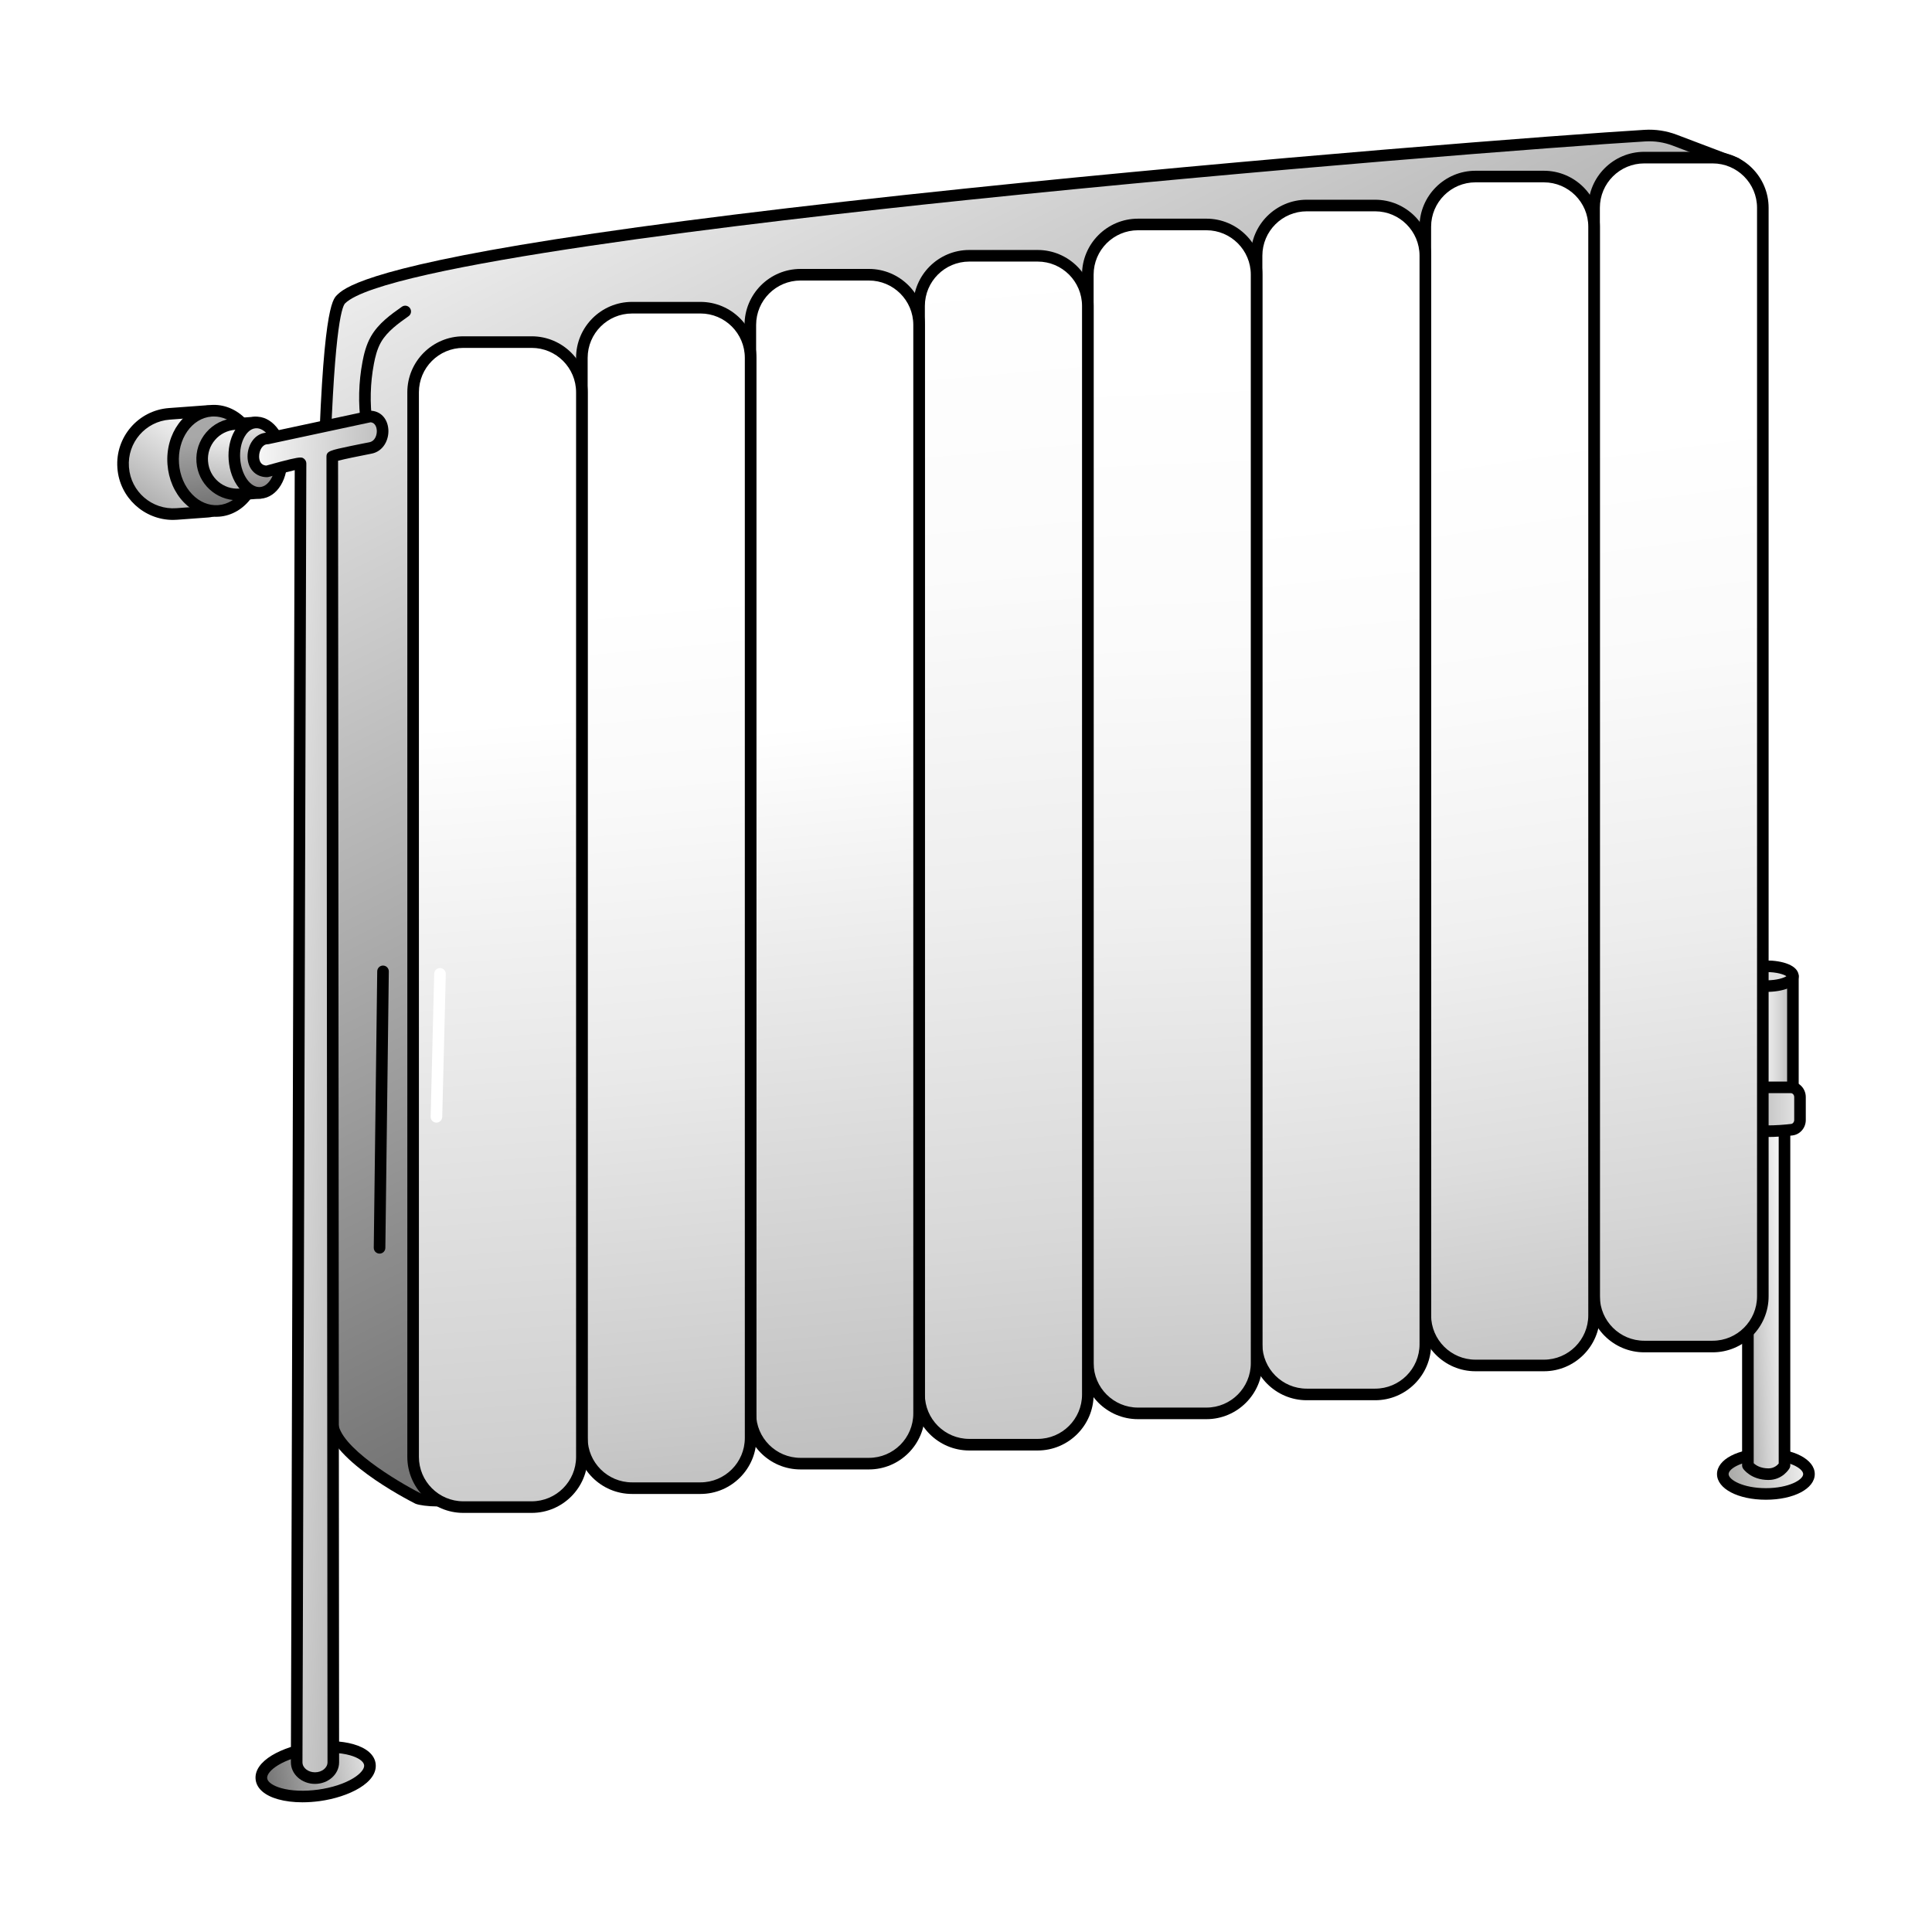 <?xml version="1.0" encoding="utf-8"?>
<!-- Generator: Adobe Adobe Illustrator 24.2.0, SVG Export Plug-In . SVG Version: 6.00 Build 0)  -->
<svg version="1.1" id="Layer_1" xmlns="http://www.w3.org/2000/svg" xmlns:xlink="http://www.w3.org/1999/xlink" x="0px" y="0px"
	 width="1000px" height="1000px" viewBox="0 0 1000 1000" style="enable-background:new 0 0 1000 1000;" xml:space="preserve">
<style type="text/css">
	.st0{fill:url(#SVGID_1_);}
	.st1{fill:url(#SVGID_2_);}
	.st2{fill:url(#SVGID_3_);}
	.st3{fill:url(#SVGID_4_);}
	.st4{fill:url(#SVGID_5_);}
	.st5{fill:url(#SVGID_6_);}
	.st6{fill:url(#SVGID_7_);}
	.st7{fill:url(#SVGID_8_);}
	.st8{fill:url(#SVGID_9_);}
	.st9{fill:url(#SVGID_10_);}
	.st10{fill:#A8A8A8;}
	.st11{fill:url(#SVGID_11_);}
	.st12{fill:#FFFFFF;}
	.st13{fill:#0725D3;}
	.st14{fill:url(#SVGID_12_);}
	.st15{fill:url(#SVGID_13_);}
	.st16{clip-path:url(#SVGID_15_);}
	.st17{fill:url(#SVGID_16_);}
	.st18{fill:url(#SVGID_17_);}
	.st19{fill:url(#SVGID_18_);}
	.st20{fill:url(#SVGID_19_);}
	.st21{fill:url(#SVGID_20_);}
	.st22{fill:url(#SVGID_21_);}
	.st23{fill:url(#SVGID_22_);}
	.st24{fill:url(#SVGID_23_);}
	.st25{fill:url(#SVGID_24_);}
	.st26{fill:url(#SVGID_25_);}
	.st27{fill:url(#SVGID_26_);}
	.st28{fill:url(#SVGID_27_);}
	.st29{fill:url(#SVGID_28_);}
	.st30{fill:url(#SVGID_29_);}
	.st31{fill:url(#SVGID_30_);}
	.st32{fill:url(#SVGID_31_);}
	.st33{fill:url(#SVGID_32_);}
	.st34{fill:url(#SVGID_33_);}
	.st35{fill:url(#SVGID_34_);}
	.st36{fill:url(#SVGID_35_);}
	.st37{fill:url(#SVGID_36_);}
	.st38{fill:url(#SVGID_37_);}
	.st39{fill:url(#SVGID_38_);}
	.st40{fill:url(#SVGID_39_);}
	.st41{fill:url(#SVGID_40_);}
	.st42{fill:url(#SVGID_41_);}
	.st43{fill:url(#SVGID_42_);}
	.st44{clip-path:url(#SVGID_44_);}
	.st45{fill:url(#SVGID_45_);}
	.st46{fill:url(#SVGID_46_);}
	.st47{fill:url(#SVGID_47_);}
	.st48{fill:url(#SVGID_48_);}
	.st49{fill:url(#SVGID_49_);}
	.st50{fill:url(#SVGID_50_);}
	.st51{fill:url(#SVGID_51_);}
	.st52{fill:url(#SVGID_52_);}
	.st53{fill:url(#SVGID_53_);}
	.st54{fill:url(#SVGID_54_);}
	.st55{fill:url(#SVGID_55_);}
	.st56{fill:url(#SVGID_56_);}
	.st57{fill:url(#SVGID_57_);}
	.st58{fill:url(#SVGID_58_);}
	.st59{fill:url(#SVGID_59_);}
	.st60{fill:url(#SVGID_60_);}
	.st61{fill:url(#SVGID_61_);}
	.st62{fill:url(#SVGID_62_);}
	.st63{fill:url(#SVGID_63_);}
	.st64{fill:url(#SVGID_64_);}
	.st65{fill:#B54319;}
	.st66{fill:url(#SVGID_65_);}
	.st67{fill:url(#SVGID_66_);}
	.st68{fill:#DEE3E3;}
	.st69{opacity:0.4;}
	.st70{fill:url(#SVGID_67_);}
	.st71{fill:url(#SVGID_68_);}
	.st72{fill:url(#SVGID_69_);}
	.st73{fill:none;}
	.st74{fill:url(#SVGID_70_);}
	.st75{fill:url(#SVGID_71_);}
	.st76{fill:#7077A4;}
	.st77{fill:url(#SVGID_72_);}
	.st78{fill:url(#SVGID_73_);}
	.st79{fill:url(#SVGID_74_);}
	.st80{fill:url(#SVGID_75_);}
	.st81{fill:url(#SVGID_76_);}
	.st82{fill:url(#SVGID_77_);}
	.st83{fill:url(#SVGID_78_);}
	.st84{fill:url(#SVGID_79_);}
	.st85{fill:url(#SVGID_80_);}
	.st86{fill:url(#SVGID_81_);}
	.st87{fill:url(#SVGID_82_);}
	.st88{fill:url(#SVGID_83_);}
	.st89{fill:url(#SVGID_84_);}
	.st90{fill:url(#SVGID_85_);}
	.st91{fill:url(#SVGID_86_);}
	.st92{fill:url(#SVGID_87_);}
	.st93{fill:#2E40A2;}
	.st94{fill:url(#SVGID_88_);}
	.st95{fill:url(#SVGID_89_);}
	.st96{fill:url(#SVGID_90_);}
	.st97{fill:url(#SVGID_91_);}
	.st98{fill:url(#SVGID_92_);}
	.st99{fill:url(#SVGID_93_);}
	.st100{fill:url(#SVGID_94_);}
	.st101{fill:url(#SVGID_95_);}
	.st102{fill:url(#SVGID_96_);}
	.st103{fill:url(#SVGID_97_);}
	.st104{fill:url(#SVGID_98_);}
	.st105{fill:url(#SVGID_99_);}
	.st106{fill:url(#SVGID_100_);}
	.st107{fill:url(#SVGID_101_);}
	.st108{fill:url(#SVGID_102_);}
	.st109{fill:url(#SVGID_103_);}
	.st110{fill:url(#SVGID_104_);}
	.st111{fill:url(#SVGID_105_);}
	.st112{fill:#20339C;}
	.st113{fill:url(#SVGID_106_);}
	.st114{fill:url(#SVGID_107_);}
	.st115{fill:#BF4364;}
	.st116{fill:url(#SVGID_108_);}
	.st117{fill:url(#SVGID_109_);}
	.st118{fill:url(#SVGID_110_);}
	.st119{fill:url(#SVGID_111_);}
	.st120{fill:url(#SVGID_112_);}
	.st121{fill:url(#SVGID_113_);}
	.st122{fill:url(#SVGID_114_);}
	.st123{fill:url(#SVGID_115_);}
	.st124{fill:#2786EB;}
	.st125{fill:#DBDBDB;}
	.st126{fill:#298AEC;}
	.st127{fill:#276BB0;}
	.st128{fill:#8EBE7A;}
	.st129{fill:url(#SVGID_116_);}
	.st130{fill:url(#SVGID_117_);}
	.st131{fill:url(#SVGID_118_);}
	.st132{fill:url(#SVGID_119_);}
	.st133{fill:url(#SVGID_120_);}
	.st134{fill:url(#SVGID_121_);}
	.st135{fill:url(#SVGID_122_);}
	.st136{fill:url(#SVGID_123_);}
	.st137{fill:url(#SVGID_124_);}
	.st138{fill:url(#SVGID_125_);}
	.st139{fill:url(#SVGID_126_);}
	.st140{fill:url(#SVGID_127_);}
	.st141{fill:url(#SVGID_128_);}
	.st142{fill:url(#SVGID_129_);}
	.st143{fill:url(#SVGID_130_);}
	.st144{fill:url(#SVGID_131_);}
	.st145{fill:url(#SVGID_132_);}
	.st146{clip-path:url(#SVGID_134_);}
	.st147{fill:url(#SVGID_135_);}
	.st148{fill:url(#SVGID_136_);}
	.st149{fill:url(#SVGID_137_);}
	.st150{fill:url(#SVGID_138_);}
	.st151{fill:url(#SVGID_139_);}
	.st152{fill:url(#SVGID_140_);}
	.st153{fill:url(#SVGID_141_);}
	.st154{fill:#FF976B;}
	.st155{fill:#FFBB9E;}
	.st156{fill:url(#SVGID_142_);}
	.st157{fill:url(#SVGID_143_);}
	.st158{fill:url(#SVGID_144_);}
	.st159{fill:url(#SVGID_145_);}
	.st160{fill:url(#SVGID_146_);}
	.st161{clip-path:url(#SVGID_148_);}
	.st162{fill:url(#SVGID_149_);}
	.st163{fill:url(#SVGID_150_);}
	.st164{fill:url(#SVGID_151_);}
	.st165{fill:url(#SVGID_152_);}
	.st166{fill:url(#SVGID_153_);}
	.st167{fill:url(#SVGID_154_);}
	.st168{fill:none;stroke:#000000;stroke-width:6;stroke-linecap:round;stroke-linejoin:round;stroke-miterlimit:10;}
	.st169{fill:url(#SVGID_155_);}
	.st170{fill:url(#SVGID_156_);}
	.st171{fill:url(#SVGID_157_);}
	.st172{fill:url(#SVGID_158_);}
	.st173{fill:url(#SVGID_159_);}
	.st174{fill:url(#SVGID_160_);}
	.st175{fill:url(#SVGID_161_);}
	.st176{fill:url(#SVGID_162_);}
	.st177{fill:url(#SVGID_163_);}
	.st178{fill:url(#SVGID_164_);}
	.st179{fill:url(#SVGID_165_);}
	.st180{fill:url(#SVGID_166_);}
	.st181{fill:#0D195C;}
	.st182{fill:url(#SVGID_167_);}
	.st183{fill:url(#SVGID_168_);}
	.st184{fill:url(#SVGID_169_);}
	.st185{fill:url(#SVGID_170_);}
	.st186{fill:url(#SVGID_171_);}
	.st187{fill:url(#SVGID_172_);}
	.st188{fill:url(#SVGID_173_);}
	.st189{fill:#FCD598;}
	.st190{fill:url(#SVGID_174_);}
	.st191{fill:#A1A1A1;}
	.st192{fill:url(#SVGID_175_);}
	.st193{fill:url(#SVGID_176_);}
	.st194{fill:url(#SVGID_177_);}
	.st195{fill:url(#SVGID_178_);}
	.st196{fill:#F15A24;}
	.st197{fill:url(#SVGID_179_);}
	.st198{fill:url(#SVGID_180_);}
	.st199{fill:url(#SVGID_181_);}
	.st200{fill:url(#SVGID_182_);}
	.st201{fill:url(#SVGID_183_);}
	.st202{fill:url(#SVGID_184_);}
	.st203{fill:url(#SVGID_185_);}
	.st204{fill:url(#SVGID_186_);}
	.st205{fill:url(#SVGID_187_);}
	.st206{fill:url(#SVGID_188_);}
	.st207{fill:url(#SVGID_189_);}
	.st208{fill:url(#SVGID_190_);}
	.st209{fill:url(#SVGID_191_);}
	.st210{fill:url(#SVGID_192_);}
	.st211{fill:url(#SVGID_193_);}
	.st212{fill:url(#SVGID_194_);}
	.st213{fill:url(#SVGID_195_);}
	.st214{fill:url(#SVGID_196_);}
	.st215{fill:url(#SVGID_197_);}
	.st216{fill:url(#SVGID_198_);}
	.st217{fill:#8D9DFF;}
	.st218{fill:url(#SVGID_199_);}
	.st219{fill:url(#SVGID_200_);}
	.st220{fill:url(#SVGID_201_);}
	.st221{fill:url(#SVGID_202_);}
	.st222{fill:url(#SVGID_203_);}
	.st223{fill:url(#SVGID_204_);}
	.st224{fill:url(#SVGID_205_);}
	.st225{fill:url(#SVGID_206_);}
	.st226{fill:url(#SVGID_207_);}
	.st227{fill:url(#SVGID_208_);}
	.st228{fill:url(#SVGID_209_);}
	.st229{fill:url(#SVGID_210_);}
	.st230{fill:url(#SVGID_211_);}
	.st231{fill:url(#SVGID_212_);}
	.st232{fill:url(#SVGID_213_);}
	.st233{fill:url(#SVGID_214_);}
	.st234{fill:url(#SVGID_215_);}
	.st235{fill:url(#SVGID_216_);}
	.st236{fill:url(#SVGID_217_);}
	.st237{fill:url(#SVGID_218_);}
	.st238{fill:url(#SVGID_219_);}
	.st239{fill:url(#SVGID_220_);}
	.st240{fill:url(#SVGID_221_);}
	.st241{fill:url(#SVGID_222_);}
	.st242{fill:url(#SVGID_223_);}
	.st243{fill:url(#SVGID_224_);}
	.st244{fill:url(#SVGID_225_);}
	.st245{fill:url(#SVGID_226_);}
	.st246{fill:#0000FF;}
	.st247{fill:url(#SVGID_227_);}
	.st248{fill:url(#SVGID_228_);}
	.st249{fill:url(#SVGID_229_);}
	.st250{fill:url(#SVGID_230_);}
	.st251{fill:url(#SVGID_231_);}
	.st252{fill:url(#SVGID_232_);}
	.st253{fill:#E0E0E0;}
	.st254{fill:url(#SVGID_233_);}
	.st255{fill:url(#SVGID_234_);}
	.st256{fill:url(#SVGID_235_);}
	.st257{fill:url(#SVGID_236_);}
	.st258{fill:url(#SVGID_237_);}
	.st259{fill:url(#SVGID_238_);}
	.st260{fill:url(#SVGID_239_);}
	.st261{fill:url(#SVGID_240_);}
	.st262{fill:url(#SVGID_241_);}
	.st263{fill:url(#SVGID_242_);}
	.st264{fill:url(#SVGID_243_);}
	.st265{fill:url(#SVGID_244_);}
	.st266{fill:url(#SVGID_245_);}
	.st267{fill:url(#SVGID_246_);}
	.st268{fill:url(#SVGID_247_);}
	.st269{fill:url(#SVGID_248_);}
	.st270{fill:url(#SVGID_249_);}
	.st271{fill:url(#SVGID_250_);}
	.st272{fill:url(#SVGID_251_);}
	.st273{fill:url(#SVGID_252_);}
	.st274{opacity:0.51;}
	.st275{fill:url(#SVGID_253_);}
	.st276{fill:url(#SVGID_254_);}
	.st277{fill:url(#SVGID_255_);}
	.st278{fill:url(#SVGID_256_);}
	.st279{fill:#C0165B;}
	.st280{fill:url(#SVGID_257_);}
	.st281{fill:#909090;}
	.st282{fill:url(#SVGID_258_);}
	.st283{fill:#BBBBBB;}
	.st284{fill:url(#SVGID_259_);}
	.st285{fill:url(#SVGID_260_);}
	.st286{fill:url(#SVGID_261_);}
	.st287{fill:url(#SVGID_262_);}
	.st288{fill:url(#SVGID_263_);}
	.st289{fill:url(#SVGID_264_);}
	.st290{fill:#ABABAB;}
	.st291{opacity:0.231;}
	.st292{fill:url(#SVGID_265_);}
	.st293{fill:url(#SVGID_266_);}
	.st294{fill:url(#SVGID_267_);}
	.st295{fill:url(#SVGID_268_);}
	.st296{fill:url(#SVGID_269_);}
	.st297{fill:url(#SVGID_270_);}
	.st298{fill:url(#SVGID_271_);}
	.st299{fill:url(#SVGID_272_);}
	.st300{fill:url(#SVGID_273_);}
	.st301{fill:url(#SVGID_274_);}
	.st302{fill:url(#SVGID_275_);}
	.st303{fill:url(#SVGID_276_);}
	.st304{fill:url(#SVGID_277_);}
	.st305{fill:url(#SVGID_278_);}
	.st306{fill:url(#SVGID_279_);}
	.st307{fill:url(#SVGID_280_);}
	.st308{fill:url(#SVGID_281_);}
	.st309{fill:url(#SVGID_282_);}
	.st310{fill:url(#SVGID_283_);}
	.st311{fill:url(#SVGID_284_);}
	.st312{fill:url(#SVGID_285_);}
	.st313{fill:url(#SVGID_286_);}
	.st314{fill:url(#SVGID_287_);}
	.st315{fill:url(#SVGID_288_);}
	.st316{fill:url(#SVGID_289_);}
	.st317{fill:url(#SVGID_290_);}
	.st318{fill:url(#SVGID_291_);}
	.st319{fill:#E6E8E7;}
	.st320{fill:url(#SVGID_292_);}
	.st321{fill:url(#SVGID_293_);}
	.st322{fill:url(#SVGID_294_);}
	.st323{fill:url(#SVGID_295_);}
	.st324{fill:url(#SVGID_296_);}
	.st325{fill:url(#SVGID_297_);}
	.st326{fill:url(#SVGID_298_);}
	.st327{fill:url(#SVGID_299_);}
	.st328{fill:url(#SVGID_300_);}
	.st329{fill:url(#SVGID_301_);}
	.st330{fill:url(#SVGID_302_);}
	.st331{fill:url(#SVGID_303_);}
	.st332{fill:#FF82B4;}
	.st333{fill:url(#SVGID_304_);}
	.st334{fill:url(#SVGID_305_);}
	.st335{fill:url(#SVGID_306_);}
	.st336{fill:url(#SVGID_307_);}
	.st337{fill:url(#SVGID_308_);}
	.st338{fill:url(#SVGID_309_);}
	.st339{fill:url(#SVGID_310_);}
	.st340{fill:url(#SVGID_311_);}
	.st341{clip-path:url(#SVGID_313_);}
	.st342{fill:url(#SVGID_314_);}
	.st343{fill:url(#SVGID_315_);}
	.st344{fill:url(#SVGID_316_);}
	.st345{fill:url(#SVGID_317_);}
	.st346{fill:url(#SVGID_318_);}
	.st347{fill:url(#SVGID_319_);}
	.st348{fill:url(#SVGID_320_);}
	.st349{fill:url(#SVGID_321_);}
	.st350{fill:url(#SVGID_322_);}
	.st351{fill:url(#SVGID_323_);}
	.st352{fill:url(#SVGID_324_);}
	.st353{fill:url(#SVGID_325_);}
	.st354{fill:url(#SVGID_326_);}
	.st355{fill:url(#SVGID_327_);}
	.st356{fill:url(#SVGID_328_);}
	.st357{fill:url(#SVGID_329_);}
	.st358{fill:url(#SVGID_330_);}
	.st359{fill:url(#SVGID_331_);}
	.st360{fill:url(#SVGID_332_);}
	.st361{fill:url(#SVGID_333_);}
	.st362{fill:url(#SVGID_334_);}
	.st363{fill:url(#SVGID_335_);}
	.st364{fill:url(#SVGID_336_);}
	.st365{fill:url(#SVGID_337_);}
	.st366{fill:url(#SVGID_338_);}
	.st367{fill:#45C2C4;}
	.st368{fill:url(#SVGID_339_);}
	.st369{fill:url(#SVGID_340_);}
	.st370{fill:url(#SVGID_341_);}
	.st371{fill:url(#SVGID_342_);}
	.st372{fill:url(#SVGID_343_);}
	.st373{fill:url(#SVGID_344_);}
	.st374{fill:url(#SVGID_345_);}
	.st375{fill:url(#SVGID_346_);}
	.st376{fill:url(#SVGID_347_);}
	.st377{fill:url(#SVGID_348_);}
	.st378{fill:url(#SVGID_349_);}
	.st379{fill:url(#SVGID_350_);}
	.st380{fill:url(#SVGID_351_);}
	.st381{fill:url(#SVGID_352_);}
	.st382{fill:url(#SVGID_353_);}
	.st383{fill:url(#SVGID_354_);}
	.st384{fill:url(#SVGID_355_);}
	.st385{fill:url(#SVGID_356_);}
	.st386{fill:url(#SVGID_357_);}
	.st387{fill:url(#SVGID_358_);}
	.st388{fill:url(#SVGID_359_);}
	.st389{fill:url(#SVGID_360_);}
	.st390{fill:url(#SVGID_361_);}
	.st391{fill:url(#SVGID_362_);}
	.st392{fill:url(#SVGID_363_);}
	.st393{fill:url(#SVGID_364_);}
	.st394{fill:url(#SVGID_365_);}
	.st395{fill:url(#SVGID_366_);}
	.st396{fill:url(#SVGID_367_);}
	.st397{fill:url(#SVGID_368_);}
	.st398{fill:url(#SVGID_369_);}
	.st399{fill:url(#SVGID_370_);}
	.st400{fill:url(#SVGID_371_);}
	.st401{fill:url(#SVGID_372_);}
	.st402{fill:url(#SVGID_373_);}
	.st403{fill:url(#SVGID_374_);}
	.st404{fill:url(#SVGID_375_);}
	.st405{fill:url(#SVGID_376_);}
	.st406{fill:url(#SVGID_377_);}
	.st407{clip-path:url(#SVGID_379_);}
	.st408{fill:url(#SVGID_380_);}
	.st409{fill:url(#SVGID_381_);}
	.st410{fill:url(#SVGID_382_);}
	.st411{fill:url(#SVGID_383_);}
	.st412{fill:url(#SVGID_384_);}
	.st413{fill:url(#SVGID_385_);}
	.st414{fill:url(#SVGID_386_);}
	.st415{fill:url(#SVGID_387_);}
	.st416{fill:url(#SVGID_388_);}
	.st417{fill:url(#SVGID_389_);}
	.st418{fill:url(#SVGID_390_);}
	.st419{fill:url(#SVGID_391_);}
	.st420{fill:url(#SVGID_392_);}
	.st421{fill:url(#SVGID_393_);}
	.st422{fill:url(#SVGID_394_);}
	.st423{fill:url(#SVGID_395_);}
	.st424{fill:url(#SVGID_396_);}
	.st425{fill:url(#SVGID_397_);}
	.st426{fill:url(#SVGID_398_);}
	.st427{fill:url(#SVGID_399_);}
	.st428{fill:url(#SVGID_400_);}
	.st429{fill:url(#SVGID_401_);}
	.st430{fill:url(#SVGID_402_);}
	.st431{fill:url(#SVGID_403_);}
	.st432{fill:url(#SVGID_404_);}
	.st433{fill:url(#SVGID_405_);}
	.st434{fill:url(#SVGID_406_);}
	.st435{fill:url(#SVGID_407_);}
	.st436{fill:url(#SVGID_408_);}
	.st437{fill:url(#SVGID_409_);}
	.st438{fill:url(#SVGID_410_);}
	.st439{fill:url(#SVGID_411_);}
	.st440{fill:url(#SVGID_412_);}
	.st441{fill:url(#SVGID_413_);}
	.st442{fill:url(#SVGID_414_);}
	.st443{fill:url(#SVGID_415_);}
	.st444{fill:url(#SVGID_416_);}
	.st445{fill:url(#SVGID_417_);}
	.st446{fill:url(#SVGID_418_);}
	.st447{clip-path:url(#SVGID_420_);}
	.st448{fill:url(#SVGID_421_);}
	.st449{fill:url(#SVGID_422_);}
	.st450{fill:url(#SVGID_423_);}
	.st451{fill:url(#SVGID_424_);}
	.st452{fill:url(#SVGID_425_);}
	.st453{fill:url(#SVGID_426_);}
	.st454{fill:url(#SVGID_427_);}
	.st455{fill:url(#SVGID_428_);}
	.st456{fill:url(#SVGID_429_);}
	.st457{fill:url(#SVGID_430_);}
	.st458{fill:url(#SVGID_431_);}
	.st459{fill:url(#SVGID_432_);}
	.st460{fill:url(#SVGID_433_);}
	.st461{fill:url(#SVGID_434_);}
	.st462{fill:url(#SVGID_435_);}
	.st463{fill:url(#SVGID_436_);}
	.st464{fill:url(#SVGID_437_);}
	.st465{fill:url(#SVGID_438_);}
	.st466{fill:url(#SVGID_439_);}
	.st467{fill:url(#SVGID_440_);}
	.st468{fill:url(#SVGID_441_);}
	.st469{fill:url(#SVGID_442_);}
	.st470{clip-path:url(#SVGID_444_);}
	.st471{fill:url(#SVGID_445_);}
	.st472{fill:url(#SVGID_446_);}
	.st473{fill:url(#SVGID_447_);}
	.st474{fill:url(#SVGID_448_);}
	.st475{fill:url(#SVGID_449_);}
	.st476{fill:url(#SVGID_450_);}
	.st477{fill:url(#SVGID_451_);}
	.st478{fill:url(#SVGID_452_);}
	.st479{fill:url(#SVGID_453_);}
	.st480{fill:url(#SVGID_454_);}
	.st481{fill:url(#SVGID_455_);}
	.st482{fill:url(#SVGID_456_);}
	.st483{fill:url(#SVGID_457_);}
	.st484{fill:url(#SVGID_458_);}
	.st485{fill:url(#SVGID_459_);}
	.st486{fill:url(#SVGID_460_);}
	.st487{fill:url(#SVGID_461_);}
	.st488{fill:url(#SVGID_462_);}
	.st489{fill:url(#SVGID_463_);}
	.st490{fill:url(#SVGID_464_);}
	.st491{fill:url(#SVGID_465_);}
	.st492{fill:url(#SVGID_466_);}
	.st493{fill:url(#SVGID_467_);}
	.st494{fill:url(#SVGID_468_);}
	.st495{fill:url(#SVGID_469_);}
	.st496{fill:url(#SVGID_470_);}
	.st497{fill:url(#SVGID_471_);}
	.st498{fill:url(#SVGID_472_);}
	.st499{fill:url(#SVGID_473_);}
	.st500{fill:url(#SVGID_474_);}
	.st501{fill:url(#SVGID_475_);}
	.st502{fill:url(#SVGID_476_);}
	.st503{fill:url(#SVGID_477_);}
	.st504{fill:url(#SVGID_478_);}
	.st505{fill:url(#SVGID_479_);}
	.st506{fill:url(#SVGID_480_);}
	.st507{fill:url(#SVGID_481_);}
	.st508{fill:url(#SVGID_482_);}
	.st509{fill:url(#SVGID_483_);}
	.st510{fill:url(#SVGID_484_);}
	.st511{fill:url(#SVGID_485_);}
	.st512{fill:url(#SVGID_486_);}
	.st513{fill:url(#SVGID_487_);}
	.st514{fill:url(#SVGID_488_);}
	.st515{fill:url(#SVGID_489_);}
	.st516{clip-path:url(#SVGID_491_);}
	.st517{fill:url(#SVGID_492_);}
	.st518{fill:url(#SVGID_493_);}
	.st519{fill:url(#SVGID_494_);}
	.st520{fill:url(#SVGID_495_);}
	.st521{fill:url(#SVGID_496_);}
	.st522{fill:url(#SVGID_497_);}
	.st523{fill:url(#SVGID_498_);}
	.st524{fill:url(#SVGID_499_);}
	.st525{fill:url(#SVGID_500_);}
	.st526{fill:url(#SVGID_501_);}
	.st527{fill:url(#SVGID_502_);}
	.st528{fill:url(#SVGID_503_);}
	.st529{fill:url(#SVGID_504_);}
	.st530{fill:url(#SVGID_505_);}
	.st531{fill:url(#SVGID_506_);}
	.st532{fill:url(#SVGID_507_);}
	.st533{fill:url(#SVGID_508_);}
	.st534{fill:url(#SVGID_509_);}
	.st535{fill:url(#SVGID_510_);}
	.st536{fill:url(#SVGID_511_);}
	.st537{fill:url(#SVGID_512_);}
	.st538{fill:url(#SVGID_513_);}
	.st539{fill:url(#SVGID_514_);}
	.st540{clip-path:url(#SVGID_516_);}
	.st541{fill:url(#SVGID_517_);}
	.st542{fill:url(#SVGID_518_);}
	.st543{fill:url(#SVGID_519_);}
	.st544{fill:url(#SVGID_520_);}
	.st545{fill:url(#SVGID_521_);}
	.st546{fill:url(#SVGID_522_);}
	.st547{fill:url(#SVGID_523_);}
	.st548{fill:url(#SVGID_524_);}
	.st549{fill:url(#SVGID_525_);}
	.st550{fill:url(#SVGID_526_);}
	.st551{fill:url(#SVGID_527_);}
	.st552{fill:url(#SVGID_528_);}
	.st553{fill:url(#SVGID_529_);}
	.st554{fill:url(#SVGID_530_);}
	.st555{fill:url(#SVGID_531_);}
	.st556{fill:url(#SVGID_532_);}
	.st557{fill:url(#SVGID_533_);}
	.st558{fill:url(#SVGID_534_);}
	.st559{fill:url(#SVGID_535_);}
	.st560{fill:url(#SVGID_536_);}
	.st561{fill:url(#SVGID_537_);}
	.st562{fill:url(#SVGID_538_);}
	.st563{fill:url(#SVGID_539_);}
	.st564{fill:url(#SVGID_540_);}
	.st565{fill:url(#SVGID_541_);}
	.st566{fill:url(#SVGID_542_);}
	.st567{fill:url(#SVGID_543_);}
	.st568{fill:url(#SVGID_544_);}
	.st569{fill:url(#SVGID_545_);}
	.st570{fill:url(#SVGID_546_);}
	.st571{fill:url(#SVGID_547_);}
	.st572{fill:url(#SVGID_548_);}
	.st573{fill:url(#SVGID_549_);}
	.st574{fill:url(#SVGID_550_);}
	.st575{fill:url(#SVGID_551_);}
	.st576{fill:url(#SVGID_552_);}
	.st577{fill:url(#SVGID_553_);}
	.st578{fill:url(#SVGID_554_);}
	.st579{fill:url(#SVGID_555_);}
	.st580{fill:url(#SVGID_556_);}
	.st581{fill:url(#SVGID_557_);}
	.st582{fill:url(#SVGID_558_);}
	.st583{fill:url(#SVGID_559_);}
	.st584{fill:url(#SVGID_560_);}
	.st585{fill:url(#SVGID_561_);}
	.st586{fill:url(#SVGID_562_);}
	.st587{fill:url(#SVGID_563_);}
	.st588{fill:url(#SVGID_564_);}
	.st589{fill:url(#SVGID_565_);}
	.st590{fill:url(#SVGID_566_);}
	.st591{fill:url(#SVGID_567_);}
	.st592{fill:url(#SVGID_568_);}
	.st593{fill:url(#SVGID_569_);}
	.st594{fill:url(#SVGID_570_);}
	.st595{fill:url(#SVGID_571_);}
	.st596{clip-path:url(#SVGID_573_);}
	.st597{fill:url(#SVGID_574_);}
	.st598{fill:url(#SVGID_575_);}
	.st599{fill:url(#SVGID_576_);}
	.st600{fill:url(#SVGID_577_);}
	.st601{fill:url(#SVGID_578_);}
	.st602{fill:url(#SVGID_579_);}
	.st603{fill:url(#SVGID_580_);}
	.st604{fill:url(#SVGID_581_);}
	.st605{fill:url(#SVGID_582_);}
	.st606{fill:url(#SVGID_583_);}
	.st607{fill:url(#SVGID_584_);}
	.st608{fill:url(#SVGID_585_);}
	.st609{fill:url(#SVGID_586_);}
	.st610{fill:url(#SVGID_587_);}
	.st611{fill:url(#SVGID_588_);}
	.st612{fill:url(#SVGID_589_);}
	.st613{fill:url(#SVGID_590_);}
	.st614{fill:url(#SVGID_591_);}
	.st615{fill:url(#SVGID_592_);}
	.st616{fill:url(#SVGID_593_);}
	.st617{fill:url(#SVGID_594_);}
	.st618{fill:url(#SVGID_595_);}
	.st619{fill:url(#SVGID_596_);}
	.st620{fill:url(#SVGID_597_);}
	.st621{fill:url(#SVGID_598_);}
	.st622{fill:url(#SVGID_599_);}
	.st623{fill:url(#SVGID_600_);}
	.st624{fill:url(#SVGID_601_);}
	.st625{fill:url(#SVGID_602_);}
	.st626{fill:url(#SVGID_603_);}
	.st627{fill:url(#SVGID_604_);}
	.st628{fill:url(#SVGID_605_);}
	.st629{fill:url(#SVGID_606_);}
	.st630{fill:url(#SVGID_607_);}
	.st631{fill:url(#SVGID_608_);}
	.st632{fill:url(#SVGID_609_);}
	.st633{fill:url(#SVGID_610_);}
	.st634{fill:url(#SVGID_611_);}
	.st635{fill:url(#SVGID_612_);}
	.st636{fill:url(#SVGID_613_);}
	.st637{fill:url(#SVGID_614_);}
	.st638{fill:url(#SVGID_615_);}
	.st639{fill:url(#SVGID_616_);}
	.st640{fill:url(#SVGID_617_);}
	.st641{fill:url(#SVGID_618_);}
	.st642{fill:url(#SVGID_619_);}
	.st643{fill:url(#SVGID_620_);}
	.st644{fill:url(#SVGID_621_);}
	.st645{fill:url(#SVGID_622_);}
	.st646{fill:url(#SVGID_623_);}
	.st647{fill:url(#SVGID_624_);}
	.st648{clip-path:url(#SVGID_626_);}
	.st649{fill:url(#SVGID_627_);}
	.st650{fill:url(#SVGID_628_);}
	.st651{fill:url(#SVGID_629_);}
	.st652{fill:url(#SVGID_630_);}
	.st653{fill:url(#SVGID_631_);}
	.st654{fill:url(#SVGID_632_);}
	.st655{fill:url(#SVGID_633_);}
	.st656{fill:url(#SVGID_634_);}
	.st657{fill:url(#SVGID_635_);}
	.st658{fill:url(#SVGID_636_);}
	.st659{fill:url(#SVGID_637_);}
	.st660{fill:url(#SVGID_638_);}
	.st661{fill:url(#SVGID_639_);}
	.st662{fill:url(#SVGID_640_);}
	.st663{fill:url(#SVGID_641_);}
	.st664{fill:url(#SVGID_642_);}
	.st665{fill:url(#SVGID_643_);}
	.st666{fill:url(#SVGID_644_);}
	.st667{fill:url(#SVGID_645_);}
	.st668{fill:url(#SVGID_646_);}
	.st669{fill:url(#SVGID_647_);}
	.st670{fill:url(#SVGID_648_);}
	.st671{fill:url(#SVGID_649_);}
	.st672{fill:url(#SVGID_650_);}
	.st673{opacity:0.651;}
	.st674{fill:url(#SVGID_651_);}
	.st675{fill:url(#SVGID_652_);}
	.st676{fill:url(#SVGID_653_);}
	.st677{fill:url(#SVGID_654_);}
	.st678{fill:url(#SVGID_655_);}
	.st679{fill:url(#SVGID_656_);}
	.st680{fill:url(#SVGID_657_);}
	.st681{fill:url(#SVGID_658_);}
	.st682{fill:url(#SVGID_659_);}
	.st683{fill:url(#SVGID_660_);}
	.st684{fill:url(#SVGID_661_);}
	.st685{fill:url(#SVGID_662_);}
	.st686{fill:url(#SVGID_663_);}
	.st687{fill:url(#SVGID_664_);}
	.st688{fill:url(#SVGID_665_);}
	.st689{fill:url(#SVGID_666_);}
	.st690{fill:url(#SVGID_667_);}
	.st691{fill:url(#SVGID_668_);}
	.st692{fill:url(#SVGID_669_);}
	.st693{fill:url(#SVGID_670_);}
	.st694{fill:url(#SVGID_671_);}
	.st695{fill:url(#SVGID_672_);}
	.st696{fill:url(#SVGID_673_);}
	.st697{fill:url(#SVGID_674_);}
	.st698{fill:url(#SVGID_675_);}
	.st699{fill:url(#SVGID_676_);}
	.st700{fill:url(#SVGID_677_);}
	.st701{fill:#666565;}
	.st702{clip-path:url(#SVGID_679_);}
	.st703{fill:url(#SVGID_680_);}
	.st704{fill:url(#SVGID_681_);}
	.st705{fill:url(#SVGID_682_);}
	.st706{fill:url(#SVGID_683_);}
	.st707{fill:url(#SVGID_684_);}
	.st708{fill:url(#SVGID_685_);}
	.st709{fill:url(#SVGID_686_);}
	.st710{fill:url(#SVGID_687_);}
	.st711{fill:url(#SVGID_688_);}
	.st712{fill:url(#SVGID_689_);}
	.st713{fill:url(#SVGID_690_);}
	.st714{fill:url(#SVGID_691_);}
	.st715{fill:url(#SVGID_692_);}
	.st716{fill:url(#SVGID_693_);}
	.st717{fill:url(#SVGID_694_);}
	.st718{fill:url(#SVGID_695_);}
	.st719{fill:url(#SVGID_696_);}
	.st720{fill:url(#SVGID_697_);}
	.st721{fill:url(#SVGID_698_);}
	.st722{fill:url(#SVGID_699_);}
	.st723{fill:url(#SVGID_700_);}
	.st724{fill:url(#SVGID_701_);}
	.st725{fill:url(#SVGID_702_);}
	.st726{fill:url(#SVGID_703_);}
	.st727{fill:url(#SVGID_704_);}
	.st728{fill:url(#SVGID_705_);}
	.st729{fill:url(#SVGID_706_);}
	.st730{fill:url(#SVGID_707_);}
	.st731{fill:url(#SVGID_708_);}
	.st732{fill:url(#SVGID_709_);}
	.st733{fill:url(#SVGID_710_);}
	.st734{fill:url(#SVGID_711_);}
	.st735{fill:url(#SVGID_712_);}
	.st736{fill:url(#SVGID_713_);}
	.st737{fill:url(#SVGID_714_);}
	.st738{fill:url(#SVGID_715_);}
	.st739{fill:url(#SVGID_716_);}
	.st740{fill:url(#SVGID_717_);}
	.st741{fill:url(#SVGID_718_);}
	.st742{fill:url(#SVGID_719_);}
	.st743{clip-path:url(#SVGID_721_);}
	.st744{fill:url(#SVGID_722_);}
	.st745{fill:url(#SVGID_723_);}
	.st746{fill:url(#SVGID_724_);}
	.st747{fill:url(#SVGID_725_);}
	.st748{fill:url(#SVGID_726_);}
	.st749{fill:url(#SVGID_727_);}
	.st750{fill:url(#SVGID_728_);}
	.st751{fill:url(#SVGID_729_);}
	.st752{fill:url(#SVGID_730_);}
	.st753{fill:url(#SVGID_731_);}
	.st754{fill:url(#SVGID_732_);}
	.st755{fill:url(#SVGID_733_);}
	.st756{fill:url(#SVGID_734_);}
	.st757{fill:url(#SVGID_735_);}
	.st758{fill:url(#SVGID_736_);}
	.st759{fill:url(#SVGID_737_);}
	.st760{fill:url(#SVGID_738_);}
	.st761{fill:url(#SVGID_739_);}
	.st762{fill:url(#SVGID_740_);}
	.st763{fill:url(#SVGID_741_);}
	.st764{fill:#F0F0F0;}
	.st765{fill:url(#SVGID_742_);}
	.st766{fill:url(#SVGID_743_);}
	.st767{fill:url(#SVGID_744_);}
	.st768{fill:url(#SVGID_745_);}
	.st769{fill:url(#SVGID_746_);}
	.st770{fill:url(#SVGID_747_);}
	.st771{fill:url(#SVGID_748_);}
	.st772{fill:url(#SVGID_749_);}
	.st773{fill:url(#SVGID_750_);}
	.st774{fill:url(#SVGID_751_);}
	.st775{fill:url(#SVGID_752_);}
	.st776{fill:url(#SVGID_753_);}
	.st777{fill:url(#SVGID_754_);}
	.st778{fill:url(#SVGID_755_);}
	.st779{fill:url(#SVGID_756_);}
	.st780{fill:url(#SVGID_757_);}
	.st781{fill:url(#SVGID_758_);}
	.st782{fill:url(#SVGID_759_);}
	.st783{fill:url(#SVGID_760_);}
	.st784{fill:url(#SVGID_761_);}
	.st785{fill:url(#SVGID_762_);}
	.st786{fill:url(#SVGID_763_);}
	.st787{fill:url(#SVGID_764_);}
	.st788{fill:url(#SVGID_765_);}
	.st789{fill:url(#SVGID_766_);}
	.st790{fill:url(#SVGID_767_);}
	.st791{fill:url(#SVGID_768_);}
	.st792{fill:url(#SVGID_769_);}
	.st793{fill:url(#SVGID_770_);}
	.st794{fill:url(#SVGID_771_);}
	.st795{fill:url(#SVGID_772_);}
	.st796{fill:#BFBFBF;}
	.st797{fill:url(#SVGID_773_);}
	.st798{fill:url(#SVGID_774_);}
	.st799{fill:url(#SVGID_775_);}
	.st800{fill:url(#SVGID_776_);}
	.st801{fill:url(#SVGID_777_);}
	.st802{fill:url(#SVGID_778_);}
	.st803{fill:url(#SVGID_779_);}
	.st804{fill:url(#SVGID_780_);}
	.st805{fill:url(#SVGID_781_);}
	.st806{fill:url(#SVGID_782_);}
	.st807{fill:url(#SVGID_783_);}
	.st808{fill:url(#SVGID_784_);}
	.st809{fill:url(#SVGID_785_);}
	.st810{fill:url(#SVGID_786_);}
	.st811{fill:url(#SVGID_787_);}
	.st812{fill:url(#SVGID_788_);}
	.st813{fill:url(#SVGID_789_);}
	.st814{fill:url(#SVGID_790_);}
	.st815{fill:url(#SVGID_791_);}
	.st816{fill:url(#SVGID_792_);}
	.st817{fill:url(#SVGID_793_);}
	.st818{fill:url(#SVGID_794_);}
	.st819{fill:url(#SVGID_795_);}
	.st820{fill:url(#SVGID_796_);}
	.st821{fill:url(#SVGID_797_);}
	.st822{fill:url(#SVGID_798_);}
	.st823{fill:url(#SVGID_799_);}
	.st824{fill:url(#SVGID_800_);}
	.st825{fill:url(#SVGID_801_);}
	.st826{fill:url(#SVGID_802_);}
	.st827{fill:url(#SVGID_803_);}
	.st828{fill:url(#SVGID_804_);}
	.st829{fill:url(#SVGID_805_);}
	.st830{fill:url(#SVGID_806_);}
	.st831{fill:url(#SVGID_807_);}
	.st832{fill:url(#SVGID_808_);}
	.st833{fill:url(#SVGID_809_);}
	.st834{fill:url(#SVGID_810_);}
	.st835{fill:url(#SVGID_811_);}
	.st836{fill:url(#SVGID_812_);}
	.st837{fill:url(#SVGID_813_);}
	.st838{fill:url(#SVGID_814_);}
	.st839{fill:url(#SVGID_815_);}
	.st840{fill:url(#SVGID_816_);}
	.st841{fill:url(#SVGID_817_);}
	.st842{fill:url(#SVGID_818_);}
	.st843{fill:url(#SVGID_819_);}
	.st844{fill:url(#SVGID_820_);}
	.st845{fill:url(#SVGID_821_);}
	.st846{clip-path:url(#SVGID_823_);}
	.st847{fill:url(#SVGID_824_);}
	.st848{fill:url(#SVGID_825_);}
	.st849{fill:url(#SVGID_826_);}
	.st850{fill:url(#SVGID_827_);}
	.st851{fill:url(#SVGID_828_);}
	.st852{fill:url(#SVGID_829_);}
	.st853{fill:url(#SVGID_830_);}
	.st854{fill:url(#SVGID_831_);}
	.st855{fill:url(#SVGID_832_);}
	.st856{fill:url(#SVGID_833_);}
	.st857{fill:url(#SVGID_834_);}
	.st858{fill:url(#SVGID_835_);}
	.st859{fill:url(#SVGID_836_);}
	.st860{fill:url(#SVGID_837_);}
	.st861{fill:url(#SVGID_838_);}
	.st862{fill:url(#SVGID_839_);}
	.st863{fill:url(#SVGID_840_);}
	.st864{fill:url(#SVGID_841_);}
	.st865{fill:url(#SVGID_842_);}
	.st866{fill:url(#SVGID_843_);}
	.st867{fill:url(#SVGID_844_);}
	.st868{fill:url(#SVGID_845_);}
	.st869{fill:url(#SVGID_846_);}
	.st870{fill:url(#SVGID_847_);}
	.st871{fill:url(#SVGID_848_);}
	.st872{fill:url(#SVGID_849_);}
	.st873{fill:url(#SVGID_850_);}
	.st874{fill:url(#SVGID_851_);}
	.st875{fill:url(#SVGID_852_);}
	.st876{fill:url(#SVGID_853_);}
	.st877{fill:url(#SVGID_854_);}
	.st878{fill:url(#SVGID_855_);}
	.st879{fill:url(#SVGID_856_);}
	.st880{fill:url(#SVGID_857_);}
	.st881{fill:url(#SVGID_858_);}
	.st882{fill:url(#SVGID_859_);}
	.st883{fill:url(#SVGID_860_);}
	.st884{fill:url(#SVGID_861_);}
	.st885{fill:url(#SVGID_862_);}
	.st886{fill:url(#SVGID_863_);}
	.st887{fill:url(#SVGID_864_);}
	.st888{fill:url(#SVGID_865_);}
	.st889{fill:url(#SVGID_866_);}
	.st890{fill:url(#SVGID_867_);}
	.st891{fill:url(#SVGID_868_);}
	.st892{fill:url(#SVGID_869_);}
	.st893{fill:url(#SVGID_870_);}
	.st894{fill:url(#SVGID_871_);}
	.st895{fill:url(#SVGID_872_);}
	.st896{fill:url(#SVGID_873_);}
	.st897{fill:url(#SVGID_874_);}
	.st898{fill:url(#SVGID_875_);}
	.st899{fill:url(#SVGID_876_);}
	.st900{fill:url(#SVGID_877_);}
	.st901{fill:url(#SVGID_878_);}
	.st902{fill:url(#SVGID_879_);}
	.st903{fill:url(#SVGID_880_);}
	.st904{fill:url(#SVGID_881_);}
	.st905{fill:url(#SVGID_882_);}
	.st906{fill:url(#SVGID_883_);}
	.st907{fill:url(#SVGID_884_);}
	.st908{fill:url(#SVGID_885_);}
	.st909{fill:url(#SVGID_886_);}
	.st910{fill:url(#SVGID_887_);}
	.st911{fill:url(#SVGID_888_);}
	.st912{fill:url(#SVGID_889_);}
	.st913{fill:url(#SVGID_890_);}
	.st914{opacity:0.6;}
	.st915{fill:url(#SVGID_891_);}
	.st916{fill:url(#SVGID_892_);}
	.st917{fill:url(#SVGID_893_);}
	.st918{fill:url(#SVGID_894_);}
	.st919{fill:url(#SVGID_895_);}
	.st920{fill:url(#SVGID_896_);}
	.st921{fill:#F8C40E;}
	.st922{fill:url(#SVGID_897_);}
	.st923{fill:url(#SVGID_898_);}
	.st924{fill:url(#SVGID_899_);}
	.st925{fill:url(#SVGID_900_);}
	.st926{fill:url(#SVGID_901_);}
	.st927{fill:url(#SVGID_902_);}
	.st928{fill:url(#SVGID_903_);}
	.st929{fill:url(#SVGID_904_);}
	.st930{fill:url(#SVGID_905_);}
	.st931{fill:url(#SVGID_906_);}
	.st932{fill:url(#SVGID_907_);}
	.st933{fill:url(#SVGID_908_);}
	.st934{fill:url(#SVGID_909_);}
	.st935{fill:url(#SVGID_910_);}
	.st936{fill:url(#SVGID_911_);}
	.st937{fill:url(#SVGID_912_);}
	.st938{fill:url(#SVGID_913_);}
	.st939{fill:url(#SVGID_914_);}
	.st940{fill:url(#SVGID_915_);}
	.st941{fill:url(#SVGID_916_);}
	.st942{fill:url(#SVGID_917_);}
	.st943{fill:url(#SVGID_918_);}
	.st944{fill:url(#SVGID_919_);}
	.st945{fill:url(#SVGID_920_);}
	.st946{fill:url(#SVGID_921_);}
	.st947{fill:url(#SVGID_922_);}
	.st948{fill:url(#SVGID_923_);}
	.st949{fill:url(#SVGID_924_);}
	.st950{fill:url(#SVGID_925_);}
	.st951{fill:url(#SVGID_926_);}
	.st952{fill:url(#SVGID_927_);}
	.st953{fill:url(#SVGID_928_);}
	.st954{fill:url(#SVGID_929_);}
	.st955{fill:url(#SVGID_930_);}
	.st956{fill:url(#SVGID_931_);}
	.st957{fill:url(#SVGID_932_);}
	.st958{fill:url(#SVGID_933_);}
	.st959{fill:url(#SVGID_934_);}
	.st960{fill:url(#SVGID_935_);}
	.st961{fill:url(#SVGID_936_);}
	.st962{fill:url(#SVGID_937_);}
	.st963{fill:url(#SVGID_938_);}
	.st964{fill:url(#SVGID_939_);}
	.st965{fill:url(#SVGID_940_);}
	.st966{fill:url(#SVGID_941_);}
	.st967{fill:url(#SVGID_942_);}
	.st968{fill:url(#SVGID_943_);}
	.st969{fill:none;stroke:#000000;stroke-width:4;stroke-linecap:round;stroke-linejoin:round;stroke-miterlimit:10;}
	.st970{fill:url(#SVGID_944_);}
	.st971{fill:url(#SVGID_945_);}
	.st972{fill:url(#SVGID_946_);}
	.st973{fill:url(#SVGID_947_);}
	.st974{fill:url(#SVGID_948_);}
	.st975{clip-path:url(#SVGID_950_);}
	.st976{fill:url(#SVGID_951_);}
	.st977{fill:url(#SVGID_952_);}
	.st978{fill:url(#SVGID_953_);}
	.st979{fill:url(#SVGID_954_);}
	.st980{fill:url(#SVGID_955_);}
	.st981{fill:url(#SVGID_956_);}
	.st982{fill:url(#SVGID_957_);}
	.st983{fill:url(#SVGID_958_);}
	.st984{fill:url(#SVGID_959_);}
	.st985{fill:none;stroke:#000000;stroke-width:5;stroke-linecap:round;stroke-linejoin:round;stroke-miterlimit:10;}
	.st986{fill:url(#SVGID_960_);}
	.st987{fill:url(#SVGID_961_);}
	.st988{fill:url(#SVGID_962_);}
	.st989{fill:url(#SVGID_963_);}
	.st990{fill:url(#SVGID_964_);}
	.st991{fill:url(#SVGID_965_);}
	.st992{fill:url(#SVGID_966_);}
	.st993{fill:url(#SVGID_967_);}
	.st994{fill:url(#SVGID_968_);}
	.st995{fill:url(#SVGID_969_);}
	.st996{fill:url(#SVGID_970_);}
	.st997{fill:url(#SVGID_971_);}
	.st998{fill:url(#SVGID_972_);}
	.st999{fill:url(#SVGID_973_);}
	.st1000{fill:url(#SVGID_974_);}
	.st1001{fill:url(#SVGID_975_);}
	.st1002{fill:url(#SVGID_976_);}
	.st1003{fill:url(#SVGID_977_);}
	.st1004{fill:url(#SVGID_978_);}
	.st1005{fill:url(#SVGID_979_);}
	.st1006{fill:url(#SVGID_980_);}
	.st1007{fill:url(#SVGID_981_);}
	.st1008{fill:url(#SVGID_982_);}
	.st1009{fill:url(#SVGID_983_);}
	.st1010{fill:url(#SVGID_984_);}
	.st1011{clip-path:url(#SVGID_986_);}
	.st1012{fill:url(#SVGID_987_);}
	.st1013{fill:url(#SVGID_988_);}
	.st1014{fill:url(#SVGID_989_);}
	.st1015{fill:url(#SVGID_990_);}
	.st1016{fill:url(#SVGID_991_);}
	.st1017{fill:url(#SVGID_992_);}
	.st1018{fill:url(#SVGID_993_);}
	.st1019{fill:url(#SVGID_994_);}
	.st1020{fill:url(#SVGID_995_);}
	.st1021{fill:url(#SVGID_996_);}
	.st1022{fill:url(#SVGID_997_);}
	.st1023{fill:url(#SVGID_998_);}
	.st1024{fill:url(#SVGID_999_);}
	.st1025{fill:url(#SVGID_1000_);}
	.st1026{fill:url(#SVGID_1001_);}
	.st1027{fill:url(#SVGID_1002_);}
	.st1028{fill:url(#SVGID_1003_);}
	.st1029{fill:url(#SVGID_1004_);}
	.st1030{fill:url(#SVGID_1005_);}
	.st1031{fill:url(#SVGID_1006_);}
	.st1032{fill:url(#SVGID_1007_);}
	.st1033{fill:url(#SVGID_1008_);}
	.st1034{fill:url(#SVGID_1009_);}
	.st1035{fill:url(#SVGID_1010_);}
	.st1036{fill:url(#SVGID_1011_);}
	.st1037{fill:url(#SVGID_1012_);}
	.st1038{fill:url(#SVGID_1013_);}
	.st1039{fill:url(#SVGID_1014_);}
	.st1040{fill:url(#SVGID_1015_);}
	.st1041{fill:url(#SVGID_1016_);}
	.st1042{fill:url(#SVGID_1017_);}
	.st1043{clip-path:url(#SVGID_1019_);}
	.st1044{fill:url(#SVGID_1020_);}
	.st1045{fill:url(#SVGID_1021_);}
	.st1046{fill:url(#SVGID_1022_);}
	.st1047{fill:url(#SVGID_1023_);}
	.st1048{fill:url(#SVGID_1024_);}
	.st1049{fill:url(#SVGID_1025_);}
	.st1050{fill:url(#SVGID_1026_);}
	.st1051{fill:url(#SVGID_1027_);}
	.st1052{fill:url(#SVGID_1028_);}
	.st1053{fill:url(#SVGID_1029_);}
	.st1054{fill:url(#SVGID_1030_);}
	.st1055{fill:url(#SVGID_1031_);}
	.st1056{fill:url(#SVGID_1032_);}
	.st1057{fill:url(#SVGID_1033_);}
	.st1058{fill:url(#SVGID_1034_);}
	.st1059{fill:url(#SVGID_1035_);}
	.st1060{fill:url(#SVGID_1036_);}
	.st1061{fill:url(#SVGID_1037_);}
	.st1062{fill:url(#SVGID_1038_);}
	.st1063{fill:url(#SVGID_1039_);}
	.st1064{fill:url(#SVGID_1040_);}
	.st1065{fill:url(#SVGID_1041_);}
	.st1066{fill:url(#SVGID_1042_);}
	.st1067{fill:url(#SVGID_1043_);}
	.st1068{fill:url(#SVGID_1044_);}
	.st1069{fill:url(#SVGID_1045_);}
	.st1070{fill:url(#SVGID_1046_);}
	.st1071{fill:url(#SVGID_1047_);}
	.st1072{fill:url(#SVGID_1048_);}
	.st1073{fill:url(#SVGID_1049_);}
	.st1074{fill:url(#SVGID_1050_);}
	.st1075{fill:url(#SVGID_1051_);}
	.st1076{fill:url(#SVGID_1052_);}
	.st1077{fill:url(#SVGID_1053_);}
	.st1078{fill:url(#SVGID_1054_);}
	.st1079{fill:url(#SVGID_1055_);}
	.st1080{fill:url(#SVGID_1056_);}
	.st1081{fill:url(#SVGID_1057_);}
	.st1082{fill:url(#SVGID_1058_);}
	.st1083{fill:url(#SVGID_1059_);}
	.st1084{fill:url(#SVGID_1060_);}
	.st1085{fill:url(#SVGID_1061_);}
	.st1086{fill:url(#SVGID_1062_);}
	.st1087{fill:url(#SVGID_1063_);}
	.st1088{fill:url(#SVGID_1064_);}
	.st1089{fill:url(#SVGID_1065_);}
	.st1090{fill:url(#SVGID_1066_);}
	.st1091{fill:url(#SVGID_1067_);}
	.st1092{fill:url(#SVGID_1068_);}
	.st1093{fill:url(#SVGID_1069_);}
	.st1094{fill:url(#SVGID_1070_);}
	.st1095{fill:url(#SVGID_1071_);}
	.st1096{fill:url(#SVGID_1072_);}
	.st1097{fill:url(#SVGID_1073_);}
	.st1098{fill:url(#SVGID_1074_);}
	.st1099{fill:url(#SVGID_1075_);}
	.st1100{fill:url(#SVGID_1076_);}
	.st1101{fill:url(#SVGID_1077_);}
	.st1102{fill:url(#SVGID_1078_);}
	.st1103{fill:url(#SVGID_1079_);}
	.st1104{fill:url(#SVGID_1080_);}
	.st1105{fill:url(#SVGID_1081_);}
	.st1106{fill:url(#SVGID_1082_);}
	.st1107{fill:url(#SVGID_1083_);}
	.st1108{fill:url(#SVGID_1084_);}
	.st1109{clip-path:url(#SVGID_1086_);}
	.st1110{fill:url(#SVGID_1087_);}
	.st1111{fill:url(#SVGID_1088_);}
	.st1112{fill:url(#SVGID_1089_);}
	.st1113{fill:url(#SVGID_1090_);}
	.st1114{fill:url(#SVGID_1091_);}
	.st1115{fill:url(#SVGID_1092_);}
	.st1116{fill:url(#SVGID_1093_);}
	.st1117{fill:url(#SVGID_1094_);}
	.st1118{fill:url(#SVGID_1095_);}
	.st1119{fill:url(#SVGID_1096_);}
	.st1120{fill:url(#SVGID_1097_);}
	.st1121{fill:url(#SVGID_1098_);}
	.st1122{fill:url(#SVGID_1099_);}
	.st1123{fill:url(#SVGID_1100_);}
	.st1124{fill:url(#SVGID_1101_);}
	.st1125{fill:url(#SVGID_1102_);}
	.st1126{fill:url(#SVGID_1103_);}
	.st1127{fill:url(#SVGID_1104_);}
	.st1128{fill:url(#SVGID_1105_);}
	.st1129{fill:url(#SVGID_1106_);}
	.st1130{fill:url(#SVGID_1107_);}
	.st1131{fill:url(#SVGID_1108_);}
	.st1132{fill:url(#SVGID_1109_);}
	.st1133{fill:url(#SVGID_1110_);}
	.st1134{fill:url(#SVGID_1111_);}
	.st1135{fill:url(#SVGID_1112_);}
	.st1136{fill:url(#SVGID_1113_);}
	.st1137{fill:url(#SVGID_1114_);}
	.st1138{fill:url(#SVGID_1115_);}
	.st1139{fill:url(#SVGID_1116_);}
	.st1140{fill:url(#SVGID_1117_);}
	.st1141{fill:url(#SVGID_1118_);}
	.st1142{fill:url(#SVGID_1119_);}
	.st1143{fill:url(#SVGID_1120_);}
	.st1144{fill:url(#SVGID_1121_);}
	.st1145{fill:url(#SVGID_1122_);}
	.st1146{fill:url(#SVGID_1123_);}
	.st1147{fill:url(#SVGID_1124_);}
	.st1148{fill:url(#SVGID_1125_);}
	.st1149{fill:url(#SVGID_1126_);}
	.st1150{fill:url(#SVGID_1127_);}
	.st1151{fill:url(#SVGID_1128_);}
	.st1152{fill:#C0175C;}
	.st1153{fill:url(#SVGID_1129_);}
	.st1154{fill:url(#SVGID_1130_);}
	.st1155{fill:url(#SVGID_1131_);}
	.st1156{fill:url(#SVGID_1132_);}
	.st1157{fill:url(#SVGID_1133_);}
	.st1158{fill:url(#SVGID_1134_);}
	.st1159{fill:url(#SVGID_1135_);}
	.st1160{fill:url(#SVGID_1136_);}
	.st1161{fill:url(#SVGID_1137_);}
	.st1162{fill:url(#SVGID_1138_);}
	.st1163{fill:url(#SVGID_1139_);}
	.st1164{fill:url(#SVGID_1140_);}
	.st1165{fill:url(#SVGID_1141_);}
	.st1166{fill:url(#SVGID_1142_);}
	.st1167{fill:url(#SVGID_1143_);}
	.st1168{fill:url(#SVGID_1144_);}
	.st1169{fill:url(#SVGID_1145_);}
	.st1170{fill:url(#SVGID_1146_);}
	.st1171{fill:url(#SVGID_1147_);}
	.st1172{fill:url(#SVGID_1148_);}
	.st1173{fill:url(#SVGID_1149_);}
	.st1174{fill:url(#SVGID_1150_);}
	.st1175{fill:url(#SVGID_1151_);}
	.st1176{fill:url(#SVGID_1152_);}
	.st1177{fill:url(#SVGID_1153_);}
	.st1178{fill:url(#SVGID_1154_);}
	.st1179{fill:url(#SVGID_1155_);}
	.st1180{fill:url(#SVGID_1156_);}
	.st1181{fill:url(#SVGID_1157_);}
	.st1182{fill:url(#SVGID_1158_);}
	.st1183{fill:url(#SVGID_1159_);}
	.st1184{fill:url(#SVGID_1160_);}
	.st1185{fill:url(#SVGID_1161_);}
	.st1186{fill:url(#SVGID_1162_);}
	.st1187{fill:url(#SVGID_1163_);}
	.st1188{fill:url(#SVGID_1164_);}
	.st1189{fill:url(#SVGID_1165_);}
	.st1190{fill:url(#SVGID_1166_);}
	.st1191{fill:url(#SVGID_1167_);}
	.st1192{fill:url(#SVGID_1168_);}
	.st1193{fill:url(#SVGID_1169_);}
	.st1194{fill:url(#SVGID_1170_);}
	.st1195{fill:url(#SVGID_1171_);}
</style>
<g>
	<g>
		<g>
			
				<linearGradient id="SVGID_1_" gradientUnits="userSpaceOnUse" x1="-2574.635" y1="765.141" x2="-2515.983" y2="760.694" gradientTransform="matrix(1 0 0 1 3460.182 0)">
				<stop  offset="0" style="stop-color:#999997"/>
				<stop  offset="1" style="stop-color:#FFFFFF"/>
			</linearGradient>
			<ellipse class="st0" cx="914.02" cy="762.98" rx="22.3" ry="10.28"/>
			<path d="M914.02,776.26c-14.42,0-25.3-5.71-25.3-13.28c0-7.57,10.88-13.28,25.3-13.28s25.3,5.71,25.3,13.28
				C939.32,770.55,928.44,776.26,914.02,776.26z M914.02,755.71c-11.78,0-19.3,4.31-19.3,7.28c0,2.97,7.52,7.28,19.3,7.28
				s19.3-4.31,19.3-7.28C933.32,760.02,925.8,755.71,914.02,755.71z"/>
		</g>
		<g>
			<g>
				
					<linearGradient id="SVGID_2_" gradientUnits="userSpaceOnUse" x1="-2595.518" y1="550.119" x2="-2569.778" y2="516.486" gradientTransform="matrix(1 0 0 1 3460.182 0)">
					<stop  offset="0" style="stop-color:#A8A8A8"/>
					<stop  offset="1" style="stop-color:#FFFFFF"/>
				</linearGradient>
				<ellipse class="st1" cx="875.01" cy="536.6" rx="14.24" ry="19.4"/>
				<path d="M875.01,559c-9.5,0-17.24-10.05-17.24-22.4c0-12.35,7.73-22.4,17.24-22.4c9.5,0,17.24,10.05,17.24,22.4
					C892.25,548.95,884.51,559,875.01,559z M875.01,520.2c-6.09,0-11.24,7.51-11.24,16.4c0,8.89,5.15,16.4,11.24,16.4
					s11.24-7.51,11.24-16.4C886.25,527.71,881.1,520.2,875.01,520.2z"/>
			</g>
			<g>
				<g>
					
						<linearGradient id="SVGID_3_" gradientUnits="userSpaceOnUse" x1="-2566.217" y1="558.958" x2="-2564.515" y2="518.114" gradientTransform="matrix(1 0 0 1 3460.182 0)">
						<stop  offset="0" style="stop-color:#808080"/>
						<stop  offset="1" style="stop-color:#FFFFFF"/>
					</linearGradient>
					<path class="st2" d="M913.25,532.81c0-2.88-2.84-5.19-6.31-5.13c-8.56,0.15-22.86,0.39-23.43,0.39c-3.93,0-7.11,3.91-7.11,8.73
						s3.18,8.73,7.11,8.73c0.58,0,15.09-0.12,23.62-0.2c3.39-0.03,6.12-2.32,6.12-5.13V532.81z"/>
					<path d="M883.5,548.53c-5.58,0-10.11-5.26-10.11-11.73s4.54-11.73,10.11-11.73c0.46,0,8.99-0.14,23.38-0.39
						c2.72-0.04,5.23,0.93,7,2.68c1.52,1.49,2.35,3.43,2.35,5.45v7.39c0,4.44-4.08,8.09-9.09,8.13
						C901.77,548.38,884.16,548.53,883.5,548.53z M907.07,530.68c-0.03,0-0.05,0-0.08,0c-10.4,0.18-22.91,0.39-23.49,0.39
						c-2.23,0-4.11,2.62-4.11,5.73s1.88,5.73,4.11,5.73c0.5,0,12.52-0.1,23.6-0.2c1.85-0.02,3.14-1.14,3.14-2.13v-7.39
						c0-0.51-0.3-0.92-0.56-1.17C909.07,531.03,908.1,530.68,907.07,530.68z"/>
				</g>
			</g>
		</g>
		<g>
			<g>
				
					<linearGradient id="SVGID_4_" gradientUnits="userSpaceOnUse" x1="-2561.284" y1="539.712" x2="-2530.545" y2="539.712" gradientTransform="matrix(1 0 0 1 3460.182 0)">
					<stop  offset="0" style="stop-color:#565C5C"/>
					<stop  offset="0.106" style="stop-color:#7D8181"/>
					<stop  offset="0.283" style="stop-color:#B8BABA"/>
					<stop  offset="0.413" style="stop-color:#DDDEDE"/>
					<stop  offset="0.482" style="stop-color:#EBEBEB"/>
					<stop  offset="0.595" style="stop-color:#E4E4E4"/>
					<stop  offset="0.755" style="stop-color:#D1D1D1"/>
					<stop  offset="0.944" style="stop-color:#B2B2B2"/>
					<stop  offset="1" style="stop-color:#A8A8A8"/>
				</linearGradient>
				<path class="st3" d="M900.36,569.83v-64.56H928v64.56c0,0-5.62,4.33-13.99,4.33C902.99,574.16,900.36,569.83,900.36,569.83z"/>
				<path d="M914.02,577.16c-12.36,0-15.86-5.18-16.22-5.77c-0.29-0.47-0.44-1.01-0.44-1.56v-64.56c0-1.66,1.34-3,3-3H928
					c1.66,0,3,1.34,3,3v64.56c0,0.93-0.43,1.81-1.17,2.38C929.57,572.41,923.29,577.16,914.02,577.16z M903.36,568.63
					c1.08,0.85,4.05,2.53,10.66,2.53c5.11,0,9.11-1.88,10.99-2.96v-59.93h-21.64V568.63z"/>
			</g>
			<g>
				
					<linearGradient id="SVGID_5_" gradientUnits="userSpaceOnUse" x1="-2563.811" y1="669.283" x2="-2531.107" y2="667.792" gradientTransform="matrix(1 0 0 1 3460.182 0)">
					<stop  offset="0" style="stop-color:#9E9E9E"/>
					<stop  offset="0.446" style="stop-color:#D0D0D0"/>
					<stop  offset="0.805" style="stop-color:#F2F2F2"/>
					<stop  offset="1" style="stop-color:#FFFFFF"/>
				</linearGradient>
				<path class="st4" d="M904.71,758.48v-184.2h18.94v184.2c0,0-2.57,4.56-8.3,4.56C907.79,763.03,904.71,758.48,904.71,758.48z"/>
				<path d="M915.35,766.03c-9.04,0-12.96-5.63-13.12-5.87c-0.34-0.5-0.52-1.08-0.52-1.68v-184.2c0-1.66,1.34-3,3-3h18.94
					c1.66,0,3,1.34,3,3v184.2c0,0.52-0.13,1.03-0.39,1.48C926.12,760.2,922.75,766.03,915.35,766.03z M907.71,757.35
					c0.99,0.95,3.38,2.68,7.64,2.68c2.85,0,4.57-1.62,5.3-2.51V577.28h-12.94V757.35z M904.71,758.48L904.71,758.48L904.71,758.48z"
					/>
			</g>
			<g>
				
					<linearGradient id="SVGID_6_" gradientUnits="userSpaceOnUse" x1="-2584.732" y1="574.158" x2="-2513.934" y2="574.158" gradientTransform="matrix(1 0 0 1 3460.182 0)">
					<stop  offset="0" style="stop-color:#828282"/>
					<stop  offset="1" style="stop-color:#FFFFFF"/>
				</linearGradient>
				<path class="st5" d="M896.36,579.9v-12.06c0-2.78,2.14-5.04,4.77-5.04h25.78c2.63,0,4.77,2.26,4.77,5.04v11.87
					c0,2.57-1.83,4.72-4.24,5.01c-3.15,0.38-7.88,0.79-13.63,0.79c-6.37,0-10.55-0.29-13.22-0.61
					C898.18,584.62,896.36,582.46,896.36,579.9z"/>
				<path d="M913.81,588.52c-5.51,0-10.07-0.21-13.58-0.63c-3.92-0.47-6.88-3.9-6.88-7.99v-12.06c0-4.43,3.49-8.04,7.77-8.04h25.78
					c4.28,0,7.77,3.61,7.77,8.04v11.87c0,4.08-2.96,7.51-6.88,7.99C924.73,588.07,919.81,588.52,913.81,588.52z M901.13,565.8
					c-0.98,0-1.77,0.92-1.77,2.04v12.06c0,1.05,0.68,1.92,1.59,2.03c3.26,0.39,7.59,0.59,12.86,0.59c5.7,0,10.36-0.42,13.27-0.77
					c0.91-0.11,1.6-0.98,1.6-2.03v-11.87c0-1.13-0.79-2.04-1.77-2.04H901.13z"/>
			</g>
			<g>
				<ellipse class="st253" cx="914.18" cy="505.27" rx="13.82" ry="5.14"/>
				<path d="M914.18,513.41c-8.37,0-16.82-2.52-16.82-8.14s8.45-8.14,16.82-8.14s16.82,2.52,16.82,8.14S922.55,513.41,914.18,513.41
					z M903.72,505.27c1.31,0.9,4.96,2.14,10.46,2.14s9.15-1.24,10.46-2.14c-1.31-0.9-4.96-2.14-10.46-2.14
					S905.03,504.37,903.72,505.27z"/>
			</g>
		</g>
	</g>
	<path class="st12" d="M609.65,133.46c-1.12,0-2.2-0.63-2.71-1.71c-0.71-1.5-0.07-3.29,1.42-4c20.52-9.74,43.34-13.9,65.98-12.04
		c1.65,0.14,2.88,1.58,2.75,3.24c-0.14,1.65-1.59,2.88-3.24,2.74c-21.58-1.77-43.34,2.2-62.91,11.48
		C610.52,133.37,610.08,133.46,609.65,133.46z"/>
	<path class="st12" d="M568.21,155.12c-1.12,0-2.2-0.63-2.71-1.71c-0.71-1.5-0.07-3.29,1.42-4c20.52-9.74,43.34-13.9,65.98-12.04
		c1.65,0.14,2.88,1.58,2.75,3.24c-0.14,1.65-1.59,2.88-3.24,2.74c-21.58-1.77-43.34,2.2-62.91,11.48
		C569.08,155.03,568.64,155.12,568.21,155.12z"/>
	<g>
		<g>
			
				<linearGradient id="SVGID_7_" gradientUnits="userSpaceOnUse" x1="-11586.135" y1="-20.337" x2="-12126.053" y2="1061.507" gradientTransform="matrix(-1 0 0 1 -11266.16 0)">
				<stop  offset="0" style="stop-color:#FFFFFF"/>
				<stop  offset="1" style="stop-color:#000000"/>
			</linearGradient>
			<path class="st6" d="M898.56,84.58l-31.72-12.03c-4.92-1.86-10.17-2.67-15.43-2.35c-73.71,4.39-638.02,48.29-674.9,84.69
				c-19.77,19.51-4.48,581-4.48,581c0.04,17.35,44.24,39.69,44.24,39.69c3.27,1.32,16.88,1.92,19.32-0.59L895.31,98.36
				C898.92,94.66,902.74,87.63,898.56,84.58z"/>
			<path d="M226.27,779.73c-4.7,0-9.36-0.66-11.12-1.37c-0.08-0.03-0.16-0.07-0.23-0.1c-4.69-2.37-45.84-23.71-45.89-42.36
				c-0.04-1.33-3.84-141.96-5.18-283.16c-0.79-82.95-0.58-149.87,0.61-198.9c2.27-93.52,7.64-98.81,9.93-101.07
				c3.33-3.28,13.46-13.28,112.29-28.8c53.31-8.37,125.02-17.25,213.15-26.4C651.61,81.81,810.53,69.63,851.23,67.2
				c5.71-0.34,11.32,0.52,16.67,2.54l31.72,12.03c0.25,0.09,0.49,0.22,0.7,0.38c1.79,1.31,2.84,3.19,3.03,5.45
				c0.39,4.62-2.93,9.81-5.9,12.85L237.75,777.07C235.82,779.05,231.02,779.73,226.27,779.73z M217.5,772.83
				c2.89,1.06,13.96,1.27,16.02-0.01L893.16,96.27c2.53-2.59,4.38-6.18,4.21-8.16c-0.04-0.44-0.16-0.7-0.35-0.9l-31.25-11.85
				c-4.55-1.73-9.33-2.45-14.19-2.16c-40.67,2.42-199.46,14.59-351.13,30.33c-111.7,11.59-302.04,33.95-321.84,53.5
				c-1.79,1.85-6.17,15.03-8.16,97.34c-1.18,49-1.39,115.83-0.6,198.64c1.34,141.04,5.13,281.4,5.17,282.8
				C175.06,748.54,205.57,766.78,217.5,772.83z"/>
		</g>
		<g>
			
				<linearGradient id="SVGID_8_" gradientUnits="userSpaceOnUse" x1="-12113.544" y1="222.526" x2="-12213.69" y2="1003.663" gradientTransform="matrix(-1 0 0 1 -11266.16 0)">
				<stop  offset="0" style="stop-color:#FFFFFF"/>
				<stop  offset="0.154" style="stop-color:#FAFAFA"/>
				<stop  offset="0.328" style="stop-color:#EDEDED"/>
				<stop  offset="0.511" style="stop-color:#D6D6D6"/>
				<stop  offset="0.701" style="stop-color:#B7B7B7"/>
				<stop  offset="0.894" style="stop-color:#8E8E8E"/>
				<stop  offset="1" style="stop-color:#757575"/>
			</linearGradient>
			<path class="st7" d="M912.43,670.99V107.55c0-14.34-11.63-25.97-25.97-25.97h-35.41c-14.34,0-25.97,11.63-25.97,25.97v563.44
				c0,14.34,11.63,25.97,25.97,25.97h35.41C900.81,696.96,912.43,685.33,912.43,670.99z"/>
			<path d="M886.46,699.96h-35.41c-15.97,0-28.97-13-28.97-28.97V107.55c0-15.97,13-28.97,28.97-28.97h35.41
				c15.97,0,28.97,13,28.97,28.97v563.44C915.43,686.96,902.44,699.96,886.46,699.96z M851.06,84.58
				c-12.67,0-22.97,10.3-22.97,22.97v563.44c0,12.67,10.3,22.97,22.97,22.97h35.41c12.67,0,22.97-10.3,22.97-22.97V107.55
				c0-12.66-10.3-22.97-22.97-22.97H851.06z"/>
		</g>
		<g>
			
				<linearGradient id="SVGID_9_" gradientUnits="userSpaceOnUse" x1="-12021.971" y1="226.421" x2="-12116.394" y2="863.062" gradientTransform="matrix(-1 0 0 1 -11266.16 0)">
				<stop  offset="0" style="stop-color:#FFFFFF"/>
				<stop  offset="0.203" style="stop-color:#FBFBFB"/>
				<stop  offset="0.395" style="stop-color:#F0F0F0"/>
				<stop  offset="0.584" style="stop-color:#DDDDDD"/>
				<stop  offset="0.77" style="stop-color:#C2C2C2"/>
				<stop  offset="0.952" style="stop-color:#9F9F9F"/>
				<stop  offset="1" style="stop-color:#959595"/>
			</linearGradient>
			<path class="st8" d="M825.09,680.79V117.35c0-14.34-11.63-25.97-25.97-25.97h-35.41c-14.34,0-25.97,11.63-25.97,25.97v563.44
				c0,14.34,11.63,25.97,25.97,25.97h35.41C813.46,706.76,825.09,695.14,825.09,680.79z"/>
			<path d="M799.12,709.76h-35.41c-15.97,0-28.97-13-28.97-28.97V117.35c0-15.97,13-28.97,28.97-28.97h35.41
				c15.97,0,28.97,13,28.97,28.97v563.44C828.09,696.77,815.09,709.76,799.12,709.76z M763.71,94.38
				c-12.66,0-22.97,10.3-22.97,22.97v563.44c0,12.67,10.3,22.97,22.97,22.97h35.41c12.67,0,22.97-10.3,22.97-22.97V117.35
				c0-12.66-10.3-22.97-22.97-22.97H763.71z"/>
		</g>
		<g>
			
				<linearGradient id="SVGID_10_" gradientUnits="userSpaceOnUse" x1="-11945.046" y1="264.413" x2="-12013.718" y2="941.113" gradientTransform="matrix(-1 0 0 1 -11266.16 0)">
				<stop  offset="0" style="stop-color:#FFFFFF"/>
				<stop  offset="0.18" style="stop-color:#FAFAFA"/>
				<stop  offset="0.408" style="stop-color:#EAEAEA"/>
				<stop  offset="0.662" style="stop-color:#D0D0D0"/>
				<stop  offset="0.932" style="stop-color:#ACACAC"/>
				<stop  offset="1" style="stop-color:#A2A2A2"/>
			</linearGradient>
			<path class="st9" d="M737.75,695.79V132.35c0-14.34-11.63-25.97-25.97-25.97h-35.41c-14.34,0-25.97,11.63-25.97,25.97v563.44
				c0,14.34,11.63,25.97,25.97,25.97h35.41C726.12,721.76,737.75,710.13,737.75,695.79z"/>
			<path d="M711.78,724.76h-35.41c-15.97,0-28.97-13-28.97-28.97V132.35c0-15.97,13-28.97,28.97-28.97h35.41
				c15.97,0,28.97,13,28.97,28.97v563.44C740.75,711.76,727.75,724.76,711.78,724.76z M676.37,109.38
				c-12.67,0-22.97,10.3-22.97,22.97v563.44c0,12.67,10.3,22.97,22.97,22.97h35.41c12.67,0,22.97-10.3,22.97-22.97V132.35
				c0-12.66-10.3-22.97-22.97-22.97H676.37z"/>
		</g>
		<g>
			
				<linearGradient id="SVGID_11_" gradientUnits="userSpaceOnUse" x1="-11863.153" y1="186.319" x2="-11891.767" y2="884.479" gradientTransform="matrix(-1 0 0 1 -11266.16 0)">
				<stop  offset="0" style="stop-color:#FFFFFF"/>
				<stop  offset="0.207" style="stop-color:#FBFBFB"/>
				<stop  offset="0.415" style="stop-color:#EFEFEF"/>
				<stop  offset="0.623" style="stop-color:#DBDBDB"/>
				<stop  offset="0.83" style="stop-color:#BFBFBF"/>
				<stop  offset="1" style="stop-color:#A2A2A2"/>
			</linearGradient>
			<path class="st11" d="M650.4,705.59V142.15c0-14.34-11.63-25.97-25.97-25.97h-35.41c-14.34,0-25.97,11.63-25.97,25.97v563.44
				c0,14.34,11.63,25.97,25.97,25.97h35.41C638.78,731.56,650.4,719.93,650.4,705.59z"/>
			<path d="M624.43,734.56h-35.41c-15.97,0-28.97-13-28.97-28.97V142.15c0-15.97,13-28.97,28.97-28.97h35.41
				c15.97,0,28.97,13,28.97,28.97v563.44C653.4,721.56,640.41,734.56,624.43,734.56z M589.03,119.18
				c-12.67,0-22.97,10.3-22.97,22.97v563.44c0,12.66,10.3,22.97,22.97,22.97h35.41c12.67,0,22.97-10.3,22.97-22.97V142.15
				c0-12.66-10.3-22.97-22.97-22.97H589.03z"/>
		</g>
		<g>
			
				<linearGradient id="SVGID_12_" gradientUnits="userSpaceOnUse" x1="-11758.462" y1="136.206" x2="-11829.994" y2="938.803" gradientTransform="matrix(-1 0 0 1 -11266.16 0)">
				<stop  offset="0" style="stop-color:#FFFFFF"/>
				<stop  offset="0.197" style="stop-color:#FBFBFB"/>
				<stop  offset="0.409" style="stop-color:#EEEEEE"/>
				<stop  offset="0.629" style="stop-color:#D8D8D8"/>
				<stop  offset="0.852" style="stop-color:#BABABA"/>
				<stop  offset="1" style="stop-color:#A2A2A2"/>
			</linearGradient>
			<path class="st14" d="M563.06,721.8V158.36c0-14.34-11.63-25.97-25.97-25.97h-35.41c-14.34,0-25.97,11.63-25.97,25.97V721.8
				c0,14.34,11.63,25.97,25.97,25.97h35.41C551.43,747.77,563.06,736.15,563.06,721.8z"/>
			<path d="M537.09,750.77h-35.41c-15.97,0-28.97-13-28.97-28.97V158.36c0-15.97,13-28.97,28.97-28.97h35.41
				c15.97,0,28.97,13,28.97,28.97V721.8C566.06,737.78,553.06,750.77,537.09,750.77z M501.68,135.39
				c-12.66,0-22.97,10.3-22.97,22.97V721.8c0,12.66,10.3,22.97,22.97,22.97h35.41c12.67,0,22.97-10.3,22.97-22.97V158.36
				c0-12.67-10.3-22.97-22.97-22.97H501.68z"/>
		</g>
		<g>
			
				<linearGradient id="SVGID_13_" gradientUnits="userSpaceOnUse" x1="-11691.035" y1="374.552" x2="-11743.97" y2="931.077" gradientTransform="matrix(-1 0 0 1 -11266.16 0)">
				<stop  offset="0" style="stop-color:#FFFFFF"/>
				<stop  offset="1" style="stop-color:#A2A2A2"/>
			</linearGradient>
			<path class="st15" d="M475.71,731.61V168.16c0-14.34-11.63-25.97-25.97-25.97h-35.41c-14.34,0-25.97,11.63-25.97,25.97v563.44
				c0,14.34,11.63,25.97,25.97,25.97h35.41C464.09,757.58,475.71,745.95,475.71,731.61z"/>
			<path d="M449.75,760.58h-35.41c-15.97,0-28.97-13-28.97-28.97V168.17c0-15.97,13-28.97,28.97-28.97h35.41
				c15.97,0,28.97,13,28.97,28.97v563.44C478.71,747.58,465.72,760.58,449.75,760.58z M414.34,145.2
				c-12.67,0-22.97,10.3-22.97,22.97v563.44c0,12.67,10.3,22.97,22.97,22.97h35.41c12.67,0,22.97-10.3,22.97-22.97V168.17
				c0-12.67-10.3-22.97-22.97-22.97H414.34z"/>
		</g>
		<g>
			
				<linearGradient id="SVGID_15_" gradientUnits="userSpaceOnUse" x1="-11596.862" y1="309.581" x2="-11651.227" y2="906.164" gradientTransform="matrix(-1 0 0 1 -11266.16 0)">
				<stop  offset="0" style="stop-color:#FFFFFF"/>
				<stop  offset="0.18" style="stop-color:#F9F9F9"/>
				<stop  offset="0.412" style="stop-color:#E9E9E9"/>
				<stop  offset="0.674" style="stop-color:#CECECE"/>
				<stop  offset="0.955" style="stop-color:#AAAAAA"/>
				<stop  offset="1" style="stop-color:#A3A3A3"/>
			</linearGradient>
			<path style="fill:url(#SVGID_15_);" d="M388.52,744.3V185.23c0-14.34-11.63-25.97-25.97-25.97h-35.41
				c-14.34,0-25.97,11.63-25.97,25.97V744.3c0,14.34,11.63,25.97,25.97,25.97h35.41C376.89,770.27,388.52,758.64,388.52,744.3z"/>
			<path d="M362.55,773.27h-35.41c-15.97,0-28.97-13-28.97-28.97V185.23c0-15.97,13-28.97,28.97-28.97h35.41
				c15.97,0,28.97,13,28.97,28.97V744.3C391.52,760.27,378.52,773.27,362.55,773.27z M327.14,162.27
				c-12.67,0-22.97,10.3-22.97,22.97V744.3c0,12.66,10.3,22.97,22.97,22.97h35.41c12.67,0,22.97-10.3,22.97-22.97V185.23
				c0-12.67-10.3-22.97-22.97-22.97H327.14z"/>
		</g>
		<g>
			
				<linearGradient id="SVGID_16_" gradientUnits="userSpaceOnUse" x1="-11516.131" y1="373.571" x2="-11569.065" y2="1111.789" gradientTransform="matrix(-1 0 0 1 -11266.16 0)">
				<stop  offset="0" style="stop-color:#FFFFFF"/>
				<stop  offset="1" style="stop-color:#A2A2A2"/>
			</linearGradient>
			<path class="st17" d="M301.17,754.1V203.04c0-14.34-11.63-25.97-25.97-25.97H239.8c-14.34,0-25.97,11.63-25.97,25.97V754.1
				c0,14.34,11.63,25.97,25.97,25.97h35.41C289.55,780.07,301.17,768.44,301.17,754.1z"/>
			<path d="M275.2,783.07H239.8c-15.97,0-28.97-13-28.97-28.97V203.04c0-15.97,13-28.97,28.97-28.97h35.41
				c15.97,0,28.97,13,28.97,28.97V754.1C304.17,770.07,291.18,783.07,275.2,783.07z M239.8,180.07c-12.66,0-22.97,10.3-22.97,22.97
				V754.1c0,12.66,10.3,22.97,22.97,22.97h35.41c12.67,0,22.97-10.3,22.97-22.97V203.04c0-12.67-10.3-22.97-22.97-22.97H239.8z"/>
		</g>
		<g>
			
				<linearGradient id="SVGID_17_" gradientUnits="userSpaceOnUse" x1="-11473.772" y1="502.584" x2="-11534.411" y2="624.087" gradientTransform="matrix(-1 0 0 1 -11266.16 0)">
				<stop  offset="0" style="stop-color:#FFFFFF"/>
				<stop  offset="1" style="stop-color:#000000"/>
			</linearGradient>
			<path class="st18" d="M227.74,504.07c-0.61,24.67-1.23,49.33-1.84,74"/>
			<path class="st12" d="M225.9,581.07c-0.02,0-0.05,0-0.08,0c-1.66-0.04-2.97-1.42-2.92-3.07l1.84-74c0.04-1.63,1.38-2.93,3-2.93
				c0.02,0,0.05,0,0.08,0c1.66,0.04,2.97,1.42,2.92,3.07l-1.84,74C228.86,579.77,227.52,581.07,225.9,581.07z"/>
		</g>
		<g>
			
				<linearGradient id="SVGID_18_" gradientUnits="userSpaceOnUse" x1="-11449.054" y1="1255.553" x2="-11482.31" y2="1322.19" gradientTransform="matrix(-0.997 0.08 0.08 0.997 -11297.992 -66.988)">
				<stop  offset="0" style="stop-color:#FFFFFF"/>
				<stop  offset="1" style="stop-color:#000000"/>
			</linearGradient>
			<path class="st19" d="M226.11,274.06c0.47,13.67,0.95,27.34,1.42,41.02"/>
			<path class="st12" d="M227.53,318.08c-1.61,0-2.94-1.28-3-2.9l-1.42-41.02c-0.06-1.66,1.24-3.04,2.89-3.1c0.04,0,0.07,0,0.11,0
				c1.61,0,2.94,1.28,3,2.9l1.42,41.02c0.06,1.66-1.24,3.04-2.89,3.1C227.6,318.08,227.56,318.08,227.53,318.08z"/>
		</g>
		<path class="st12" d="M898.77,152.29c-0.21,0-0.43-0.02-0.64-0.07c-1.62-0.35-2.64-1.95-2.29-3.57
			c2.04-9.35,4.15-19.03,2.89-28.47c-1.04-7.83-5.3-17.52-14.12-21.23c-1.53-0.64-2.25-2.4-1.6-3.93c0.64-1.53,2.4-2.25,3.93-1.6
			c11.16,4.69,16.48,16.49,17.74,25.97c1.4,10.48-0.93,21.14-2.98,30.54C901.39,151.33,900.15,152.29,898.77,152.29z"/>
		<path d="M196.46,648.87c-0.01,0-0.03,0-0.04,0c-1.66-0.02-2.98-1.38-2.96-3.04l1.79-143.09c0.02-1.66,1.42-3.01,3.04-2.96
			c1.66,0.02,2.98,1.38,2.96,3.04l-1.79,143.09C199.44,647.55,198.1,648.87,196.46,648.87z"/>
		<path d="M189.79,222.11c-1.48,0-2.76-1.09-2.97-2.59c-1.48-10.75-1.21-21.6,0.8-32.26c0.72-3.8,1.86-8.72,4.37-13.11
			c3.88-6.8,10.33-11.36,16.02-15.38c1.36-0.96,3.23-0.64,4.18,0.72c0.96,1.35,0.64,3.22-0.72,4.18
			c-5.18,3.67-11.05,7.82-14.27,13.46c-2.07,3.62-3.05,7.91-3.68,11.25c-1.89,10.02-2.14,20.23-0.76,30.33
			c0.23,1.64-0.92,3.16-2.56,3.38C190.06,222.1,189.92,222.11,189.79,222.11z"/>
	</g>
	<g>
		<g>
			
				<linearGradient id="SVGID_19_" gradientUnits="userSpaceOnUse" x1="-1440.63" y1="1579.722" x2="-1362.479" y2="1576.309" gradientTransform="matrix(0.991 -0.136 0.136 0.991 1340.13 -837.411)">
				<stop  offset="0" style="stop-color:#5E5E5E"/>
				<stop  offset="1" style="stop-color:#FFFFFF"/>
			</linearGradient>
			<path class="st20" d="M135.32,920.89c-0.93-6.76,10.89-13.97,26.38-16.09s28.82,1.63,29.74,8.39
				c0.93,6.76-10.89,13.97-26.38,16.09C149.57,931.4,136.25,927.65,135.32,920.89z"/>
			<path d="M156.54,932.87c-4.62,0-8.93-0.53-12.63-1.57c-6.84-1.93-10.95-5.48-11.57-10.01l0,0c-1.36-9.88,13.9-17.41,28.95-19.47
				c7.9-1.08,15.55-0.75,21.56,0.95c6.84,1.93,10.95,5.48,11.57,10.01c1.36,9.88-13.9,17.41-28.95,19.47
				C162.44,932.66,159.43,932.87,156.54,932.87z M138.29,920.48c0.26,1.93,3.04,3.86,7.25,5.05c5.23,1.48,12.02,1.75,19.11,0.78
				s13.56-3.07,18.2-5.9c3.73-2.28,5.89-4.89,5.62-6.81c-0.26-1.93-3.04-3.86-7.25-5.05c-5.23-1.48-12.02-1.75-19.11-0.78
				c-7.1,0.97-13.56,3.07-18.2,5.9C140.18,915.94,138.03,918.55,138.29,920.48L138.29,920.48z"/>
		</g>
		<g>
			<g>
				<g>
					
						<linearGradient id="SVGID_20_" gradientUnits="userSpaceOnUse" x1="-1464.983" y1="622.606" x2="-1429.923" y2="575.289" gradientTransform="matrix(0.997 -0.074 0.074 0.997 1491.745 -461.858)">
						<stop  offset="0" style="stop-color:#A8A8A8"/>
						<stop  offset="1" style="stop-color:#FFFFFF"/>
					</linearGradient>
					<path class="st21" d="M63.77,242.12l-0.01-0.18c-1.05-14.26,9.66-26.68,23.92-27.73l18.99-1.4c3.87-0.29,7.24,2.62,7.53,6.5
						l2.58,34.99c0.4,5.43-3.67,10.15-9.1,10.55l-16.18,1.19C77.23,267.09,64.82,256.38,63.77,242.12z"/>
					<path d="M89.57,269.11c-14.97,0-27.68-11.6-28.8-26.77c0,0,0,0,0-0.01l-0.01-0.18c-1.17-15.88,10.8-29.77,26.69-30.94
						l18.99-1.4c5.52-0.41,10.33,3.75,10.74,9.27l2.58,34.99c0.25,3.42-0.84,6.74-3.09,9.34s-5.36,4.17-8.79,4.42l-16.18,1.19
						C91,269.09,90.28,269.11,89.57,269.11z M66.76,241.9c0.93,12.59,11.93,22.07,24.52,21.14l16.18-1.19
						c1.83-0.13,3.49-0.97,4.68-2.36s1.78-3.15,1.64-4.98l-2.58-34.99c-0.16-2.22-2.1-3.89-4.32-3.72l-18.99,1.4
						c-12.59,0.93-22.08,11.93-21.15,24.52L66.76,241.9z"/>
				</g>
				<g>
					
						<linearGradient id="SVGID_21_" gradientUnits="userSpaceOnUse" x1="-1428.754" y1="583.198" x2="-1426.789" y2="639.103" gradientTransform="matrix(0.997 -0.074 0.074 0.997 1491.745 -461.858)">
						<stop  offset="0" style="stop-color:#A8A8A8"/>
						<stop  offset="0.143" style="stop-color:#9C9C9C"/>
						<stop  offset="1" style="stop-color:#575757"/>
					</linearGradient>
					<path class="st22" d="M89.67,240.12c-1.06-14.31,7.76-26.63,19.68-27.51s22.45,10.01,23.51,24.32
						c1.06,14.31-7.76,26.63-19.68,27.51C101.25,265.32,90.73,254.43,89.67,240.12z"/>
					<path d="M111.81,267.49c-6.1,0-11.95-2.6-16.62-7.43c-4.93-5.1-7.95-12.1-8.51-19.72c-1.18-15.94,8.9-29.72,22.45-30.72
						c6.68-0.49,13.14,2.13,18.21,7.37c4.93,5.1,7.95,12.1,8.51,19.72c1.18,15.94-8.9,29.72-22.45,30.72
						C112.87,267.47,112.34,267.49,111.81,267.49z M110.7,215.57c-0.38,0-0.75,0.01-1.13,0.04c-10.26,0.76-17.84,11.65-16.91,24.29
						c0.46,6.22,2.89,11.9,6.84,15.99c3.81,3.94,8.59,5.91,13.45,5.56c10.26-0.76,17.84-11.65,16.91-24.29
						c-0.46-6.22-2.89-11.9-6.84-15.99C119.51,217.53,115.17,215.57,110.7,215.57z"/>
				</g>
			</g>
			<g>
				<g>
					
						<linearGradient id="SVGID_22_" gradientUnits="userSpaceOnUse" x1="-1423.074" y1="617.769" x2="-1414.845" y2="578.199" gradientTransform="matrix(0.997 -0.074 0.074 0.997 1491.745 -461.858)">
						<stop  offset="0" style="stop-color:#A8A8A8"/>
						<stop  offset="1" style="stop-color:#FFFFFF"/>
					</linearGradient>
					<path class="st23" d="M104.69,239.08l-0.01-0.12c-0.74-10.02,6.79-18.74,16.81-19.48l10.65-0.79l2.69,36.41l-10.65,0.79
						C114.16,256.62,105.43,249.1,104.69,239.08z"/>
					<path d="M122.82,258.93c-10.98,0-20.3-8.51-21.12-19.64c0,0,0-0.01,0-0.01l-0.01-0.12c-0.42-5.64,1.39-11.11,5.09-15.39
						c3.7-4.29,8.84-6.88,14.49-7.29l10.65-0.79c0.78-0.06,1.58,0.2,2.18,0.72s0.97,1.26,1.03,2.05l2.69,36.41
						c0.12,1.65-1.12,3.09-2.77,3.21l-10.65,0.79C123.87,258.91,123.35,258.93,122.82,258.93z M107.69,238.86
						c0.62,8.35,7.91,14.65,16.27,14.03l7.65-0.56l-2.25-30.43l-7.65,0.56c-4.05,0.3-7.74,2.16-10.39,5.23
						c-2.65,3.07-3.95,6.99-3.65,11.04L107.69,238.86z"/>
				</g>
				<g>
					
						<linearGradient id="SVGID_23_" gradientUnits="userSpaceOnUse" x1="-1405.997" y1="569.953" x2="-1405.997" y2="614.617" gradientTransform="matrix(0.997 -0.074 0.074 0.997 1491.745 -461.858)">
						<stop  offset="0" style="stop-color:#FFFFFF"/>
						<stop  offset="1" style="stop-color:#827F7F"/>
					</linearGradient>
					<path class="st24" d="M121.34,237.78c-0.74-10.06,4.09-18.61,10.79-19.1s12.74,7.26,13.48,17.31
						c0.74,10.06-4.09,18.61-10.79,19.1C128.12,255.59,122.08,247.84,121.34,237.78z"/>
					<path d="M134.2,258.12c-8.12,0-15-8.62-15.85-20.11c0,0,0,0,0,0c-0.4-5.45,0.66-10.72,2.99-14.83
						c2.55-4.51,6.31-7.17,10.58-7.48c8.48-0.62,15.82,8.2,16.69,20.08c0.88,11.89-5.08,21.69-13.57,22.32
						C134.76,258.11,134.48,258.12,134.2,258.12z M124.33,237.56c0.61,8.25,5.29,14.91,10.27,14.54c4.96-0.37,8.63-7.64,8.02-15.89
						c-0.61-8.25-5.28-14.91-10.27-14.54c-2.98,0.22-4.91,2.88-5.8,4.45C124.81,229.22,124.02,233.28,124.33,237.56L124.33,237.56z"
						/>
				</g>
			</g>
			<g>
				<g>
					
						<linearGradient id="SVGID_24_" gradientUnits="userSpaceOnUse" x1="-1318.969" y1="569.174" x2="-1414.889" y2="565.02" gradientTransform="matrix(1 0 0 1 1524.407 0)">
						<stop  offset="0" style="stop-color:#ABABAB"/>
						<stop  offset="1" style="stop-color:#FFFFFF"/>
					</linearGradient>
					<path class="st25" d="M191.5,215.57l-52.99,11.35c-8.74,0-10.83,17.06-0.3,17.06c0,0,17.35-4.83,17.35-4.12l-2,672.32
						c0,4.51,4.24,8.16,9.48,8.16s9.48-3.66,9.48-8.16l-0.54-675.82c0-0.71,19.53-4.46,19.53-4.46
						C200.22,230.45,200.2,215.57,191.5,215.57z"/>
					<path d="M163.04,923.34c-6.88,0-12.48-5.01-12.48-11.16l1.99-668.83c-3.3,0.76-8.75,2.19-13.53,3.53
						c-0.26,0.07-0.53,0.11-0.8,0.11c-5.95,0-10.1-4.42-10.1-10.74c0-5.95,3.75-12.09,10.05-12.31l52.71-11.29
						c0.21-0.04,0.42-0.07,0.63-0.07c5.21,0,9.02,3.83,9.49,9.54c0.44,5.39-2.56,11.69-9,12.75c-6.51,1.25-13.79,2.77-17.02,3.61
						l0.54,673.71C175.52,918.33,169.92,923.34,163.04,923.34z M155.5,236.81c1.03,0,1.39,0.27,1.85,0.63
						c0.75,0.57,1.21,1.49,1.21,2.42l-2,672.32c0,2.84,2.91,5.16,6.48,5.16s6.48-2.32,6.48-5.16l-0.54-675.81
						c0-2.88,2.09-3.32,12.15-5.44c4.85-1.02,9.77-1.97,9.82-1.97c3.35-0.55,4.26-4.1,4.07-6.35c-0.08-0.92-0.53-3.83-3.23-4.02
						l-52.64,11.28c-0.21,0.04-0.42,0.07-0.63,0.07c-2.72,0-4.4,3.28-4.4,6.31c0,1.71,0.5,4.53,3.73,4.73
						C149.35,237.77,153.59,236.81,155.5,236.81z"/>
				</g>
			</g>
		</g>
	</g>
</g>
</svg>
